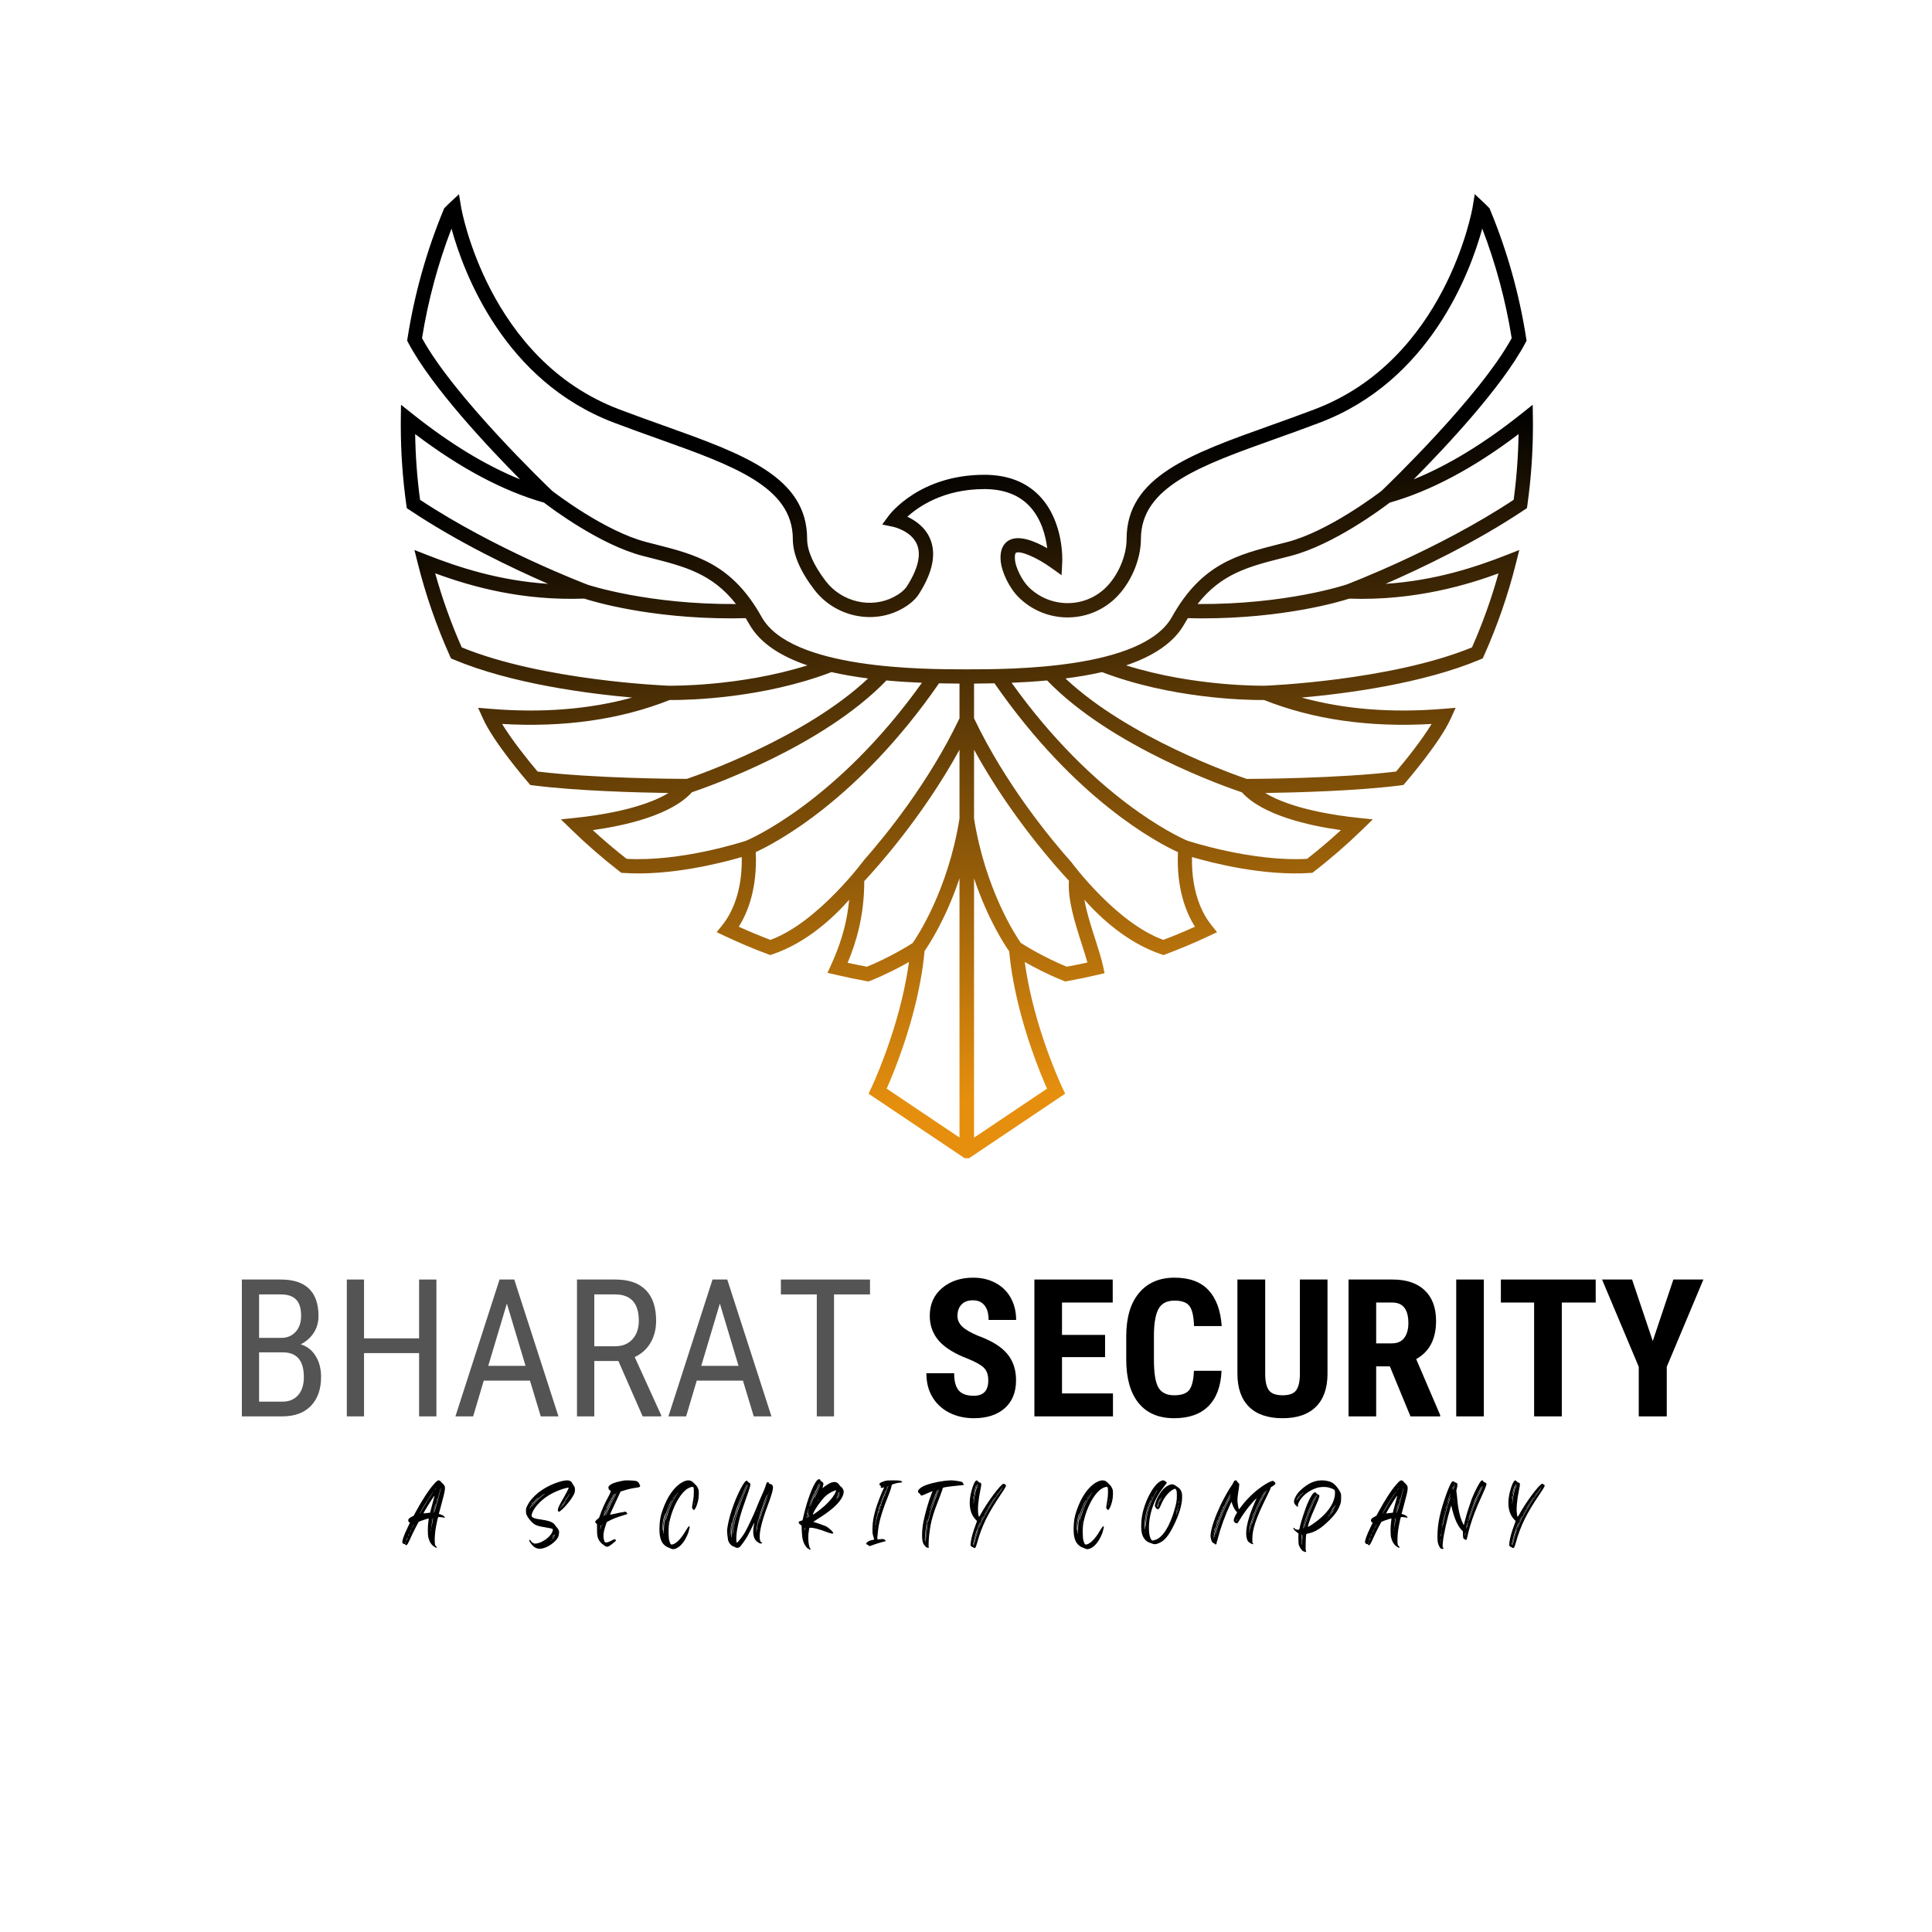 <svg xmlns="http://www.w3.org/2000/svg" xmlns:xlink="http://www.w3.org/1999/xlink" width="500" zoomAndPan="magnify" viewBox="0 0 375 375" height="500" preserveAspectRatio="xMidYMid meet" version="1.0"><defs><g/><clipPath id="88cb201d2d"><path d="M 77.793 37.5 L 297.543 37.5 L 297.543 225 L 77.793 225 Z M 77.793 37.5 " clip-rule="nonzero"/></clipPath><clipPath id="19dc186b75"><path d="M 297.535 81.395 L 297.496 78.566 L 295.281 80.328 C 288.059 86.082 281.059 90.34 274.395 93.039 C 280.562 86.816 291.555 75.129 296.094 66.527 L 296.309 66.121 L 296.234 65.668 C 294.902 57.102 292.543 48.695 289.219 40.684 L 289.113 40.434 L 288.93 40.246 C 288.441 39.734 288.148 39.461 288.148 39.461 L 286.25 37.691 L 285.828 40.246 C 285.777 40.543 280.641 69.848 255.098 79.473 C 252.207 80.574 249.367 81.59 246.621 82.57 C 231.004 88.145 218.672 92.551 218.672 104.621 C 218.672 107.941 216.949 111.875 214.484 114.195 C 210.348 118.082 203.879 118.016 199.754 114.043 C 198.336 112.676 197.172 110.176 197.016 108.789 C 196.906 107.832 197.062 107.371 197.191 107.297 C 197.996 106.824 201.234 108.195 203.984 110.172 L 206.051 111.652 L 206.18 109.117 C 206.199 108.797 206.527 101.262 201.805 96.301 C 199.188 93.551 195.57 92.156 191.059 92.156 C 178.562 92.156 172.766 99.742 172.523 100.066 L 171.234 101.809 L 173.359 102.25 C 173.395 102.258 176.859 103.012 177.98 105.66 C 178.832 107.684 178.184 110.41 176.051 113.766 C 175.57 114.52 174.711 115.227 173.504 115.863 C 169.082 118.184 163.395 116.867 160.277 112.797 C 157.914 109.711 156.664 106.883 156.664 104.621 C 156.664 92.551 144.332 88.145 128.715 82.57 C 125.969 81.59 123.125 80.574 120.234 79.473 C 94.695 69.848 89.559 40.543 89.508 40.246 L 89.086 37.699 L 87.191 39.461 C 87.191 39.461 86.895 39.734 86.469 40.184 L 86.234 40.395 L 86.113 40.684 C 82.793 48.695 80.434 57.102 79.098 65.668 L 79.027 66.121 L 79.242 66.527 C 83.777 75.129 94.773 86.816 100.941 93.039 C 94.273 90.34 87.273 86.082 80.055 80.328 L 77.836 78.566 L 77.797 81.395 C 77.793 81.793 77.793 82.199 77.793 82.605 C 77.793 87.742 78.156 92.922 78.871 98.008 L 78.953 98.625 L 79.469 98.969 C 88.914 105.297 99.637 110.383 106.395 113.324 C 96.77 112.684 88.957 110.09 82.949 107.738 L 80.441 106.754 L 81.094 109.363 C 82.629 115.48 84.719 121.512 87.312 127.297 L 87.535 127.793 L 88.039 128.008 C 99.188 132.703 114.055 134.633 122.691 135.398 C 114.406 137.68 105.176 138.414 95.152 137.578 L 92.797 137.383 L 93.773 139.531 C 95.812 144.031 101.891 151.156 102.586 151.965 L 102.934 152.371 L 103.465 152.438 C 111.918 153.523 123.777 153.832 129.758 153.922 C 124.59 157.07 115.844 158.312 111.816 158.73 L 108.867 159.039 L 110.992 161.102 C 113.934 163.961 117.055 166.672 120.266 169.152 L 120.602 169.414 L 121.023 169.441 C 130.094 170.051 140.023 167.504 143.973 166.352 C 144.121 173.527 141.727 177.672 140.207 179.562 L 139.105 180.934 L 140.695 181.684 C 143.395 182.957 146.195 184.145 149.031 185.203 L 149.496 185.379 L 149.965 185.219 C 156.617 182.977 161.852 178.016 164.82 174.645 C 164.309 180.059 162.734 184.172 161.316 187.285 L 160.617 188.824 L 162.262 189.207 C 164.227 189.672 166.219 190.086 168.188 190.434 L 168.578 190.504 L 168.949 190.359 C 171.984 189.141 174.629 187.75 176.43 186.723 C 176.285 187.809 176.105 188.906 175.898 190.004 C 173.809 201.281 169.148 211.105 169.102 211.203 L 168.586 212.285 L 186.887 224.57 L 187.25 224.809 L 188.098 224.809 L 206.75 212.281 L 206.234 211.203 C 206.188 211.105 201.523 201.281 199.434 190 C 199.227 188.906 199.051 187.809 198.906 186.723 C 200.703 187.75 203.352 189.141 206.387 190.359 L 206.754 190.504 L 207.148 190.434 C 209.113 190.086 211.109 189.672 213.074 189.207 L 214.395 188.898 L 214.113 187.574 C 213.801 186.102 213.223 184.301 212.613 182.391 C 211.832 179.965 210.93 177.16 210.484 174.645 C 213.469 178.016 218.723 182.977 225.371 185.219 L 225.84 185.379 L 226.305 185.203 C 229.137 184.141 231.945 182.957 234.641 181.684 L 236.23 180.934 L 235.129 179.562 C 233.609 177.672 231.215 173.527 231.363 166.352 C 235.312 167.504 245.238 170.051 254.312 169.441 L 254.734 169.414 L 255.07 169.152 C 258.281 166.672 261.398 163.965 264.344 161.102 L 266.469 159.039 L 263.52 158.73 C 259.488 158.312 250.746 157.07 245.578 153.922 C 251.559 153.832 263.414 153.523 271.867 152.438 L 272.41 152.359 L 272.758 151.957 C 273.441 151.156 279.523 144.031 281.562 139.531 L 282.539 137.383 L 280.184 137.578 C 270.156 138.414 260.93 137.68 252.645 135.398 C 261.281 134.633 276.148 132.703 287.293 128.008 L 287.797 127.793 L 288.023 127.297 C 290.613 121.52 292.703 115.488 294.238 109.363 L 294.895 106.754 L 292.387 107.738 C 286.379 110.09 278.566 112.684 268.941 113.324 C 275.695 110.383 286.418 105.297 295.863 98.969 L 296.379 98.625 L 296.465 98.012 C 297.18 92.934 297.543 87.75 297.543 82.605 C 297.543 82.199 297.543 81.793 297.535 81.395 Z M 81.914 65.637 C 83.078 58.375 84.996 51.238 87.633 44.371 C 89.977 52.91 97.801 73.98 119.246 82.066 C 122.164 83.176 125.02 84.195 127.781 85.18 C 142.367 90.391 153.887 94.504 153.887 104.621 C 153.887 107.539 155.293 110.859 158.07 114.48 C 162 119.613 169.188 121.262 174.801 118.316 C 176.441 117.453 177.652 116.422 178.395 115.25 C 181.055 111.07 181.77 107.473 180.527 104.559 C 179.566 102.305 177.641 101.004 176.117 100.297 C 178.309 98.305 183.184 94.93 191.059 94.93 C 194.773 94.93 197.707 96.027 199.781 98.199 C 202.148 100.68 202.98 104.094 203.266 106.41 C 200.973 105.094 197.785 103.738 195.789 104.902 C 194.93 105.402 193.965 106.539 194.254 109.102 C 194.473 111.027 195.871 114.148 197.824 116.035 C 203.016 121.043 211.168 121.121 216.387 116.215 C 219.414 113.367 221.449 108.707 221.449 104.621 C 221.449 94.504 232.969 90.391 247.555 85.18 C 250.316 84.195 253.172 83.176 256.082 82.066 C 277.531 73.98 285.355 52.914 287.703 44.371 C 290.34 51.238 292.258 58.375 293.418 65.637 C 287.211 77.012 269.113 94.367 268.168 95.27 C 267.57 95.734 257.898 103.133 249.832 105.215 L 248.258 105.617 C 240.191 107.664 233.227 109.434 227.473 119.746 C 221.797 129.91 196.125 129.918 187.648 129.918 C 179.176 129.918 153.5 129.91 147.828 119.746 C 142.074 109.434 135.105 107.664 127.039 105.617 L 125.465 105.215 C 117.375 103.129 107.684 95.672 107.16 95.266 C 106.16 94.309 88.113 76.996 81.914 65.637 Z M 81.535 97.012 C 80.965 92.793 80.648 88.516 80.582 84.258 C 89.273 90.852 97.68 95.32 105.602 97.566 C 107.129 98.738 116.5 105.766 124.77 107.902 L 126.355 108.305 C 132.875 109.961 138.238 111.34 142.855 117.242 C 125.762 117.352 114.285 113.566 114.078 113.496 C 113.41 113.242 96.051 106.621 81.535 97.012 Z M 89.625 125.66 C 87.562 121 85.836 116.176 84.473 111.281 C 91.832 113.984 101.473 116.613 113.402 116.191 C 115.129 116.75 125.957 120.027 142.027 120.027 C 142.91 120.027 143.828 120.004 144.742 119.984 C 144.961 120.348 145.184 120.707 145.402 121.098 C 147.5 124.859 151.605 127.414 156.719 129.148 C 143.434 133.316 130.004 133.098 129.781 133.098 C 129.297 133.078 105.406 132.117 89.625 125.66 Z M 104.348 149.754 C 102.383 147.441 99.344 143.609 97.457 140.52 C 109.516 141.223 120.438 139.656 129.98 135.871 C 130.102 135.875 130.254 135.875 130.449 135.875 C 133.84 135.875 148.082 135.543 161.395 130.453 C 163.668 130.973 166.055 131.375 168.496 131.688 C 156.234 143.223 135.504 150.441 133.301 151.184 C 131.219 151.18 115.164 151.078 104.348 149.754 Z M 121.629 166.699 C 119.379 164.945 117.18 163.082 115.059 161.129 C 121.48 160.23 130.285 158.211 134.301 153.777 C 137.402 152.734 159.672 144.934 172.055 132.074 C 174.352 132.289 176.668 132.434 178.949 132.527 C 162.387 155.711 145.441 162.93 144.789 163.199 C 144.27 163.367 132.207 167.293 121.629 166.699 Z M 149.535 182.43 C 147.457 181.641 145.398 180.785 143.391 179.875 C 145.102 177.191 147.016 172.496 146.691 165.391 C 150.637 163.578 166.625 155.203 182.266 132.633 C 183.617 132.664 184.945 132.68 186.238 132.688 L 186.238 139.426 C 180.293 151.906 171.777 162.324 167.715 166.934 C 167.715 166.934 158.738 179.094 149.535 182.43 Z M 168.281 187.637 C 167.035 187.406 165.777 187.156 164.523 186.879 C 166.156 182.996 167.75 177.84 167.75 171.023 C 169.734 168.914 178.988 158.77 186.238 145.52 L 186.238 158.883 C 184.016 172.773 178.074 181.715 177.137 183.055 C 176.258 183.617 172.691 185.828 168.281 187.637 Z M 178.629 190.516 C 179.004 188.527 179.277 186.535 179.457 184.586 C 180.328 183.348 183.582 178.402 186.238 170.492 L 186.238 220.793 L 172.105 211.305 C 173.402 208.391 176.859 200.062 178.629 190.516 Z M 203.227 211.305 L 189.062 220.82 L 189.062 170.492 C 191.754 178.52 195.074 183.504 195.883 184.645 C 196.062 186.578 196.332 188.547 196.707 190.512 C 198.477 200.062 201.934 208.391 203.227 211.305 Z M 211.066 186.824 C 209.73 187.121 208.387 187.391 207.051 187.637 C 202.516 185.773 198.875 183.492 198.133 183.016 C 197.121 181.562 191.266 172.66 189.062 158.883 L 189.062 145.52 C 196.246 158.648 205.387 168.723 207.484 170.957 C 207.207 174.59 208.656 179.164 209.965 183.238 C 210.375 184.516 210.77 185.746 211.066 186.824 Z M 231.945 179.875 C 229.938 180.785 227.879 181.641 225.801 182.43 C 216.59 179.094 207.961 167.363 207.961 167.363 C 204.078 163.004 195.211 152.332 189.062 139.426 L 189.062 132.688 C 190.355 132.68 191.684 132.664 193.031 132.633 C 208.723 155.273 224.758 163.629 228.641 165.406 C 228.32 172.504 230.234 177.191 231.945 179.875 Z M 260.277 161.129 C 258.156 163.078 255.953 164.945 253.707 166.699 C 242.965 167.297 230.629 163.223 230.504 163.184 L 230.387 163.145 C 228.707 162.422 212.383 154.98 196.352 132.527 C 198.629 132.434 200.945 132.289 203.246 132.074 C 215.699 145.008 238.164 152.828 241.055 153.793 C 245.074 158.215 253.859 160.23 260.277 161.129 Z M 277.879 140.52 C 275.996 143.598 272.969 147.422 270.984 149.754 C 260.09 151.086 243.891 151.18 242 151.188 C 239.797 150.441 219.066 143.227 206.801 131.688 C 209.242 131.375 211.629 130.973 213.902 130.453 C 227.219 135.547 241.457 135.875 244.852 135.875 C 245.062 135.875 245.227 135.875 245.352 135.871 C 254.895 139.656 265.816 141.227 277.879 140.52 Z M 290.855 111.293 C 289.496 116.188 287.77 121.008 285.711 125.66 C 269.848 132.148 245.781 133.086 245.539 133.098 L 245.523 133.098 L 245.523 133.094 C 245.375 133.102 231.902 133.328 218.578 129.148 C 223.691 127.414 227.797 124.859 229.898 121.098 C 230.113 120.707 230.336 120.348 230.559 119.984 C 231.473 120.004 232.387 120.027 233.27 120.027 C 249.32 120.027 260.141 116.758 261.891 116.195 C 274.727 116.656 285.223 113.375 290.855 111.293 Z M 293.801 97.012 C 279.125 106.727 261.539 113.391 261.234 113.504 L 261.23 113.492 C 261.109 113.535 249.66 117.352 232.445 117.242 C 237.062 111.34 242.426 109.961 248.941 108.305 L 250.527 107.902 C 258.797 105.766 268.203 98.738 269.734 97.566 C 277.656 95.32 286.059 90.852 294.754 84.258 C 294.688 88.52 294.367 92.801 293.801 97.012 Z M 293.801 97.012 " clip-rule="nonzero"/></clipPath><linearGradient x1="75.535" gradientTransform="matrix(1.388, 0, 0, 1.386, 77.793, 37.692)" y1="-6.838" x2="88.94" gradientUnits="userSpaceOnUse" y2="141.25" id="588df540c5"><stop stop-opacity="1" stop-color="rgb(0%, 0%, 0%)" offset="0"/><stop stop-opacity="1" stop-color="rgb(0%, 0%, 0%)" offset="0.096"/><stop stop-opacity="1" stop-color="rgb(0%, 0%, 0%)" offset="0.25"/><stop stop-opacity="1" stop-color="rgb(0%, 0%, 0%)" offset="0.281"/><stop stop-opacity="1" stop-color="rgb(0%, 0%, 0%)" offset="0.297"/><stop stop-opacity="1" stop-color="rgb(0.529%, 0.328%, 0.032%)" offset="0.301"/><stop stop-opacity="1" stop-color="rgb(1.059%, 0.658%, 0.064%)" offset="0.305"/><stop stop-opacity="1" stop-color="rgb(1.646%, 1.022%, 0.099%)" offset="0.309"/><stop stop-opacity="1" stop-color="rgb(2.234%, 1.389%, 0.136%)" offset="0.312"/><stop stop-opacity="1" stop-color="rgb(2.82%, 1.753%, 0.171%)" offset="0.316"/><stop stop-opacity="1" stop-color="rgb(3.407%, 2.119%, 0.208%)" offset="0.32"/><stop stop-opacity="1" stop-color="rgb(3.995%, 2.484%, 0.243%)" offset="0.324"/><stop stop-opacity="1" stop-color="rgb(4.582%, 2.85%, 0.279%)" offset="0.328"/><stop stop-opacity="1" stop-color="rgb(5.17%, 3.215%, 0.314%)" offset="0.332"/><stop stop-opacity="1" stop-color="rgb(5.757%, 3.58%, 0.351%)" offset="0.336"/><stop stop-opacity="1" stop-color="rgb(6.345%, 3.944%, 0.386%)" offset="0.34"/><stop stop-opacity="1" stop-color="rgb(6.932%, 4.311%, 0.423%)" offset="0.344"/><stop stop-opacity="1" stop-color="rgb(7.518%, 4.675%, 0.458%)" offset="0.348"/><stop stop-opacity="1" stop-color="rgb(8.105%, 5.042%, 0.493%)" offset="0.352"/><stop stop-opacity="1" stop-color="rgb(8.693%, 5.406%, 0.528%)" offset="0.355"/><stop stop-opacity="1" stop-color="rgb(9.28%, 5.772%, 0.565%)" offset="0.359"/><stop stop-opacity="1" stop-color="rgb(9.868%, 6.137%, 0.6%)" offset="0.363"/><stop stop-opacity="1" stop-color="rgb(10.455%, 6.502%, 0.636%)" offset="0.367"/><stop stop-opacity="1" stop-color="rgb(11.041%, 6.866%, 0.671%)" offset="0.371"/><stop stop-opacity="1" stop-color="rgb(11.629%, 7.233%, 0.708%)" offset="0.375"/><stop stop-opacity="1" stop-color="rgb(12.216%, 7.597%, 0.743%)" offset="0.379"/><stop stop-opacity="1" stop-color="rgb(12.804%, 7.964%, 0.78%)" offset="0.383"/><stop stop-opacity="1" stop-color="rgb(13.391%, 8.328%, 0.815%)" offset="0.387"/><stop stop-opacity="1" stop-color="rgb(13.979%, 8.693%, 0.851%)" offset="0.391"/><stop stop-opacity="1" stop-color="rgb(14.566%, 9.058%, 0.887%)" offset="0.395"/><stop stop-opacity="1" stop-color="rgb(15.154%, 9.424%, 0.923%)" offset="0.398"/><stop stop-opacity="1" stop-color="rgb(15.739%, 9.789%, 0.958%)" offset="0.402"/><stop stop-opacity="1" stop-color="rgb(16.327%, 10.155%, 0.995%)" offset="0.406"/><stop stop-opacity="1" stop-color="rgb(16.914%, 10.519%, 1.03%)" offset="0.41"/><stop stop-opacity="1" stop-color="rgb(17.502%, 10.886%, 1.067%)" offset="0.414"/><stop stop-opacity="1" stop-color="rgb(18.089%, 11.25%, 1.102%)" offset="0.418"/><stop stop-opacity="1" stop-color="rgb(18.677%, 11.615%, 1.138%)" offset="0.422"/><stop stop-opacity="1" stop-color="rgb(19.263%, 11.98%, 1.173%)" offset="0.426"/><stop stop-opacity="1" stop-color="rgb(19.85%, 12.346%, 1.21%)" offset="0.43"/><stop stop-opacity="1" stop-color="rgb(20.438%, 12.711%, 1.245%)" offset="0.434"/><stop stop-opacity="1" stop-color="rgb(21.025%, 13.077%, 1.282%)" offset="0.438"/><stop stop-opacity="1" stop-color="rgb(21.613%, 13.441%, 1.317%)" offset="0.441"/><stop stop-opacity="1" stop-color="rgb(22.2%, 13.808%, 1.353%)" offset="0.445"/><stop stop-opacity="1" stop-color="rgb(22.787%, 14.172%, 1.389%)" offset="0.449"/><stop stop-opacity="1" stop-color="rgb(23.375%, 14.537%, 1.425%)" offset="0.453"/><stop stop-opacity="1" stop-color="rgb(23.961%, 14.902%, 1.46%)" offset="0.457"/><stop stop-opacity="1" stop-color="rgb(24.548%, 15.268%, 1.497%)" offset="0.461"/><stop stop-opacity="1" stop-color="rgb(25.136%, 15.633%, 1.532%)" offset="0.465"/><stop stop-opacity="1" stop-color="rgb(25.723%, 15.999%, 1.567%)" offset="0.469"/><stop stop-opacity="1" stop-color="rgb(26.311%, 16.364%, 1.602%)" offset="0.473"/><stop stop-opacity="1" stop-color="rgb(26.898%, 16.728%, 1.639%)" offset="0.477"/><stop stop-opacity="1" stop-color="rgb(27.484%, 17.093%, 1.674%)" offset="0.48"/><stop stop-opacity="1" stop-color="rgb(28.072%, 17.459%, 1.711%)" offset="0.484"/><stop stop-opacity="1" stop-color="rgb(28.659%, 17.824%, 1.746%)" offset="0.488"/><stop stop-opacity="1" stop-color="rgb(29.247%, 18.19%, 1.782%)" offset="0.492"/><stop stop-opacity="1" stop-color="rgb(29.834%, 18.555%, 1.817%)" offset="0.496"/><stop stop-opacity="1" stop-color="rgb(30.421%, 18.921%, 1.854%)" offset="0.5"/><stop stop-opacity="1" stop-color="rgb(31.009%, 19.286%, 1.889%)" offset="0.504"/><stop stop-opacity="1" stop-color="rgb(31.596%, 19.65%, 1.926%)" offset="0.508"/><stop stop-opacity="1" stop-color="rgb(32.182%, 20.015%, 1.961%)" offset="0.512"/><stop stop-opacity="1" stop-color="rgb(32.77%, 20.381%, 1.997%)" offset="0.516"/><stop stop-opacity="1" stop-color="rgb(33.357%, 20.746%, 2.032%)" offset="0.52"/><stop stop-opacity="1" stop-color="rgb(33.945%, 21.112%, 2.069%)" offset="0.523"/><stop stop-opacity="1" stop-color="rgb(34.532%, 21.477%, 2.104%)" offset="0.527"/><stop stop-opacity="1" stop-color="rgb(35.12%, 21.843%, 2.141%)" offset="0.531"/><stop stop-opacity="1" stop-color="rgb(35.707%, 22.208%, 2.176%)" offset="0.535"/><stop stop-opacity="1" stop-color="rgb(36.295%, 22.572%, 2.213%)" offset="0.539"/><stop stop-opacity="1" stop-color="rgb(36.88%, 22.937%, 2.248%)" offset="0.543"/><stop stop-opacity="1" stop-color="rgb(37.468%, 23.303%, 2.284%)" offset="0.547"/><stop stop-opacity="1" stop-color="rgb(38.055%, 23.668%, 2.319%)" offset="0.551"/><stop stop-opacity="1" stop-color="rgb(38.643%, 24.034%, 2.356%)" offset="0.555"/><stop stop-opacity="1" stop-color="rgb(39.23%, 24.399%, 2.391%)" offset="0.559"/><stop stop-opacity="1" stop-color="rgb(39.818%, 24.763%, 2.428%)" offset="0.562"/><stop stop-opacity="1" stop-color="rgb(40.404%, 25.128%, 2.463%)" offset="0.566"/><stop stop-opacity="1" stop-color="rgb(40.991%, 25.494%, 2.499%)" offset="0.57"/><stop stop-opacity="1" stop-color="rgb(41.579%, 25.859%, 2.534%)" offset="0.574"/><stop stop-opacity="1" stop-color="rgb(42.166%, 26.225%, 2.571%)" offset="0.578"/><stop stop-opacity="1" stop-color="rgb(42.754%, 26.59%, 2.606%)" offset="0.582"/><stop stop-opacity="1" stop-color="rgb(43.341%, 26.956%, 2.641%)" offset="0.586"/><stop stop-opacity="1" stop-color="rgb(43.929%, 27.321%, 2.676%)" offset="0.59"/><stop stop-opacity="1" stop-color="rgb(44.516%, 27.686%, 2.713%)" offset="0.594"/><stop stop-opacity="1" stop-color="rgb(45.102%, 28.05%, 2.748%)" offset="0.598"/><stop stop-opacity="1" stop-color="rgb(45.689%, 28.416%, 2.785%)" offset="0.602"/><stop stop-opacity="1" stop-color="rgb(46.277%, 28.781%, 2.82%)" offset="0.605"/><stop stop-opacity="1" stop-color="rgb(46.864%, 29.147%, 2.856%)" offset="0.609"/><stop stop-opacity="1" stop-color="rgb(47.452%, 29.512%, 2.892%)" offset="0.613"/><stop stop-opacity="1" stop-color="rgb(48.039%, 29.878%, 2.928%)" offset="0.617"/><stop stop-opacity="1" stop-color="rgb(48.625%, 30.243%, 2.963%)" offset="0.621"/><stop stop-opacity="1" stop-color="rgb(49.213%, 30.608%, 3%)" offset="0.625"/><stop stop-opacity="1" stop-color="rgb(49.8%, 30.972%, 3.035%)" offset="0.629"/><stop stop-opacity="1" stop-color="rgb(50.388%, 31.339%, 3.072%)" offset="0.633"/><stop stop-opacity="1" stop-color="rgb(50.975%, 31.703%, 3.107%)" offset="0.637"/><stop stop-opacity="1" stop-color="rgb(51.562%, 32.069%, 3.143%)" offset="0.641"/><stop stop-opacity="1" stop-color="rgb(52.15%, 32.434%, 3.178%)" offset="0.645"/><stop stop-opacity="1" stop-color="rgb(52.737%, 32.799%, 3.215%)" offset="0.648"/><stop stop-opacity="1" stop-color="rgb(53.323%, 33.163%, 3.25%)" offset="0.652"/><stop stop-opacity="1" stop-color="rgb(53.911%, 33.53%, 3.287%)" offset="0.656"/><stop stop-opacity="1" stop-color="rgb(54.498%, 33.894%, 3.322%)" offset="0.66"/><stop stop-opacity="1" stop-color="rgb(55.086%, 34.261%, 3.358%)" offset="0.664"/><stop stop-opacity="1" stop-color="rgb(55.673%, 34.625%, 3.394%)" offset="0.668"/><stop stop-opacity="1" stop-color="rgb(56.261%, 34.991%, 3.43%)" offset="0.672"/><stop stop-opacity="1" stop-color="rgb(56.847%, 35.356%, 3.465%)" offset="0.676"/><stop stop-opacity="1" stop-color="rgb(57.434%, 35.721%, 3.502%)" offset="0.68"/><stop stop-opacity="1" stop-color="rgb(58.022%, 36.086%, 3.537%)" offset="0.684"/><stop stop-opacity="1" stop-color="rgb(58.609%, 36.452%, 3.574%)" offset="0.688"/><stop stop-opacity="1" stop-color="rgb(59.196%, 36.816%, 3.609%)" offset="0.691"/><stop stop-opacity="1" stop-color="rgb(59.784%, 37.183%, 3.645%)" offset="0.695"/><stop stop-opacity="1" stop-color="rgb(60.371%, 37.547%, 3.68%)" offset="0.699"/><stop stop-opacity="1" stop-color="rgb(60.959%, 37.914%, 3.716%)" offset="0.703"/><stop stop-opacity="1" stop-color="rgb(61.545%, 38.278%, 3.751%)" offset="0.707"/><stop stop-opacity="1" stop-color="rgb(62.132%, 38.643%, 3.787%)" offset="0.711"/><stop stop-opacity="1" stop-color="rgb(62.72%, 39.008%, 3.822%)" offset="0.715"/><stop stop-opacity="1" stop-color="rgb(63.307%, 39.374%, 3.859%)" offset="0.719"/><stop stop-opacity="1" stop-color="rgb(63.895%, 39.738%, 3.894%)" offset="0.723"/><stop stop-opacity="1" stop-color="rgb(64.482%, 40.105%, 3.931%)" offset="0.727"/><stop stop-opacity="1" stop-color="rgb(65.07%, 40.469%, 3.966%)" offset="0.73"/><stop stop-opacity="1" stop-color="rgb(65.657%, 40.834%, 4.002%)" offset="0.734"/><stop stop-opacity="1" stop-color="rgb(66.243%, 41.199%, 4.037%)" offset="0.738"/><stop stop-opacity="1" stop-color="rgb(66.83%, 41.565%, 4.074%)" offset="0.742"/><stop stop-opacity="1" stop-color="rgb(67.418%, 41.93%, 4.109%)" offset="0.746"/><stop stop-opacity="1" stop-color="rgb(68.005%, 42.296%, 4.146%)" offset="0.75"/><stop stop-opacity="1" stop-color="rgb(68.593%, 42.661%, 4.181%)" offset="0.754"/><stop stop-opacity="1" stop-color="rgb(69.18%, 43.027%, 4.218%)" offset="0.758"/><stop stop-opacity="1" stop-color="rgb(69.766%, 43.391%, 4.253%)" offset="0.762"/><stop stop-opacity="1" stop-color="rgb(70.354%, 43.756%, 4.289%)" offset="0.766"/><stop stop-opacity="1" stop-color="rgb(70.941%, 44.121%, 4.324%)" offset="0.77"/><stop stop-opacity="1" stop-color="rgb(71.529%, 44.487%, 4.361%)" offset="0.773"/><stop stop-opacity="1" stop-color="rgb(72.116%, 44.852%, 4.396%)" offset="0.777"/><stop stop-opacity="1" stop-color="rgb(72.704%, 45.218%, 4.433%)" offset="0.781"/><stop stop-opacity="1" stop-color="rgb(73.291%, 45.583%, 4.468%)" offset="0.785"/><stop stop-opacity="1" stop-color="rgb(73.878%, 45.949%, 4.504%)" offset="0.789"/><stop stop-opacity="1" stop-color="rgb(74.464%, 46.313%, 4.539%)" offset="0.793"/><stop stop-opacity="1" stop-color="rgb(75.052%, 46.678%, 4.576%)" offset="0.797"/><stop stop-opacity="1" stop-color="rgb(75.639%, 47.043%, 4.611%)" offset="0.801"/><stop stop-opacity="1" stop-color="rgb(76.227%, 47.409%, 4.648%)" offset="0.805"/><stop stop-opacity="1" stop-color="rgb(76.814%, 47.774%, 4.683%)" offset="0.809"/><stop stop-opacity="1" stop-color="rgb(77.402%, 48.14%, 4.72%)" offset="0.812"/><stop stop-opacity="1" stop-color="rgb(77.988%, 48.505%, 4.755%)" offset="0.816"/><stop stop-opacity="1" stop-color="rgb(78.575%, 48.869%, 4.79%)" offset="0.82"/><stop stop-opacity="1" stop-color="rgb(79.163%, 49.234%, 4.825%)" offset="0.824"/><stop stop-opacity="1" stop-color="rgb(79.75%, 49.6%, 4.861%)" offset="0.828"/><stop stop-opacity="1" stop-color="rgb(80.338%, 49.965%, 4.897%)" offset="0.832"/><stop stop-opacity="1" stop-color="rgb(80.925%, 50.331%, 4.933%)" offset="0.836"/><stop stop-opacity="1" stop-color="rgb(81.512%, 50.696%, 4.968%)" offset="0.84"/><stop stop-opacity="1" stop-color="rgb(82.1%, 51.062%, 5.005%)" offset="0.844"/><stop stop-opacity="1" stop-color="rgb(82.686%, 51.427%, 5.04%)" offset="0.848"/><stop stop-opacity="1" stop-color="rgb(83.273%, 51.791%, 5.077%)" offset="0.852"/><stop stop-opacity="1" stop-color="rgb(83.861%, 52.156%, 5.112%)" offset="0.855"/><stop stop-opacity="1" stop-color="rgb(84.448%, 52.522%, 5.148%)" offset="0.859"/><stop stop-opacity="1" stop-color="rgb(85.036%, 52.887%, 5.183%)" offset="0.863"/><stop stop-opacity="1" stop-color="rgb(85.623%, 53.253%, 5.22%)" offset="0.867"/><stop stop-opacity="1" stop-color="rgb(86.209%, 53.618%, 5.255%)" offset="0.871"/><stop stop-opacity="1" stop-color="rgb(86.797%, 53.984%, 5.292%)" offset="0.875"/><stop stop-opacity="1" stop-color="rgb(87.384%, 54.349%, 5.327%)" offset="0.879"/><stop stop-opacity="1" stop-color="rgb(87.971%, 54.713%, 5.363%)" offset="0.883"/><stop stop-opacity="1" stop-color="rgb(88.559%, 55.078%, 5.399%)" offset="0.887"/><stop stop-opacity="1" stop-color="rgb(89.146%, 55.444%, 5.435%)" offset="0.891"/><stop stop-opacity="1" stop-color="rgb(89.673%, 55.771%, 5.467%)" offset="0.895"/><stop stop-opacity="1" stop-color="rgb(90.199%, 56.099%, 5.499%)" offset="0.898"/><stop stop-opacity="1" stop-color="rgb(90.199%, 56.099%, 5.499%)" offset="0.904"/><stop stop-opacity="1" stop-color="rgb(90.199%, 56.099%, 5.499%)" offset="0.906"/><stop stop-opacity="1" stop-color="rgb(90.199%, 56.099%, 5.499%)" offset="0.938"/><stop stop-opacity="1" stop-color="rgb(90.199%, 56.099%, 5.499%)" offset="1"/></linearGradient></defs><rect x="-37.5" width="450" fill="#ffffff" y="-37.5" height="450" fill-opacity="1"/><rect x="-37.5" width="450" fill="#ffffff" y="-37.5" height="450" fill-opacity="1"/><rect x="-37.5" width="450" fill="#ffffff" y="-37.5" height="450" fill-opacity="1"/><g clip-path="url(#88cb201d2d)"><g clip-path="url(#19dc186b75)"><path fill="url(#588df540c5)" d="M 77.793 37.691 L 77.793 224.809 L 297.543 224.809 L 297.543 37.691 Z M 77.793 37.691 " fill-rule="nonzero"/></g></g><g fill="#545454" fill-opacity="1"><g transform="translate(44.086, 274.917)"><g><path d="M 2.859 0 L 2.859 -26.562 L 10.438 -26.562 C 12.852 -26.562 14.672 -25.969 15.891 -24.781 C 17.117 -23.602 17.734 -21.836 17.734 -19.484 C 17.734 -18.242 17.422 -17.148 16.797 -16.203 C 16.18 -15.254 15.344 -14.516 14.281 -13.984 C 15.5 -13.617 16.461 -12.867 17.172 -11.734 C 17.879 -10.609 18.234 -9.25 18.234 -7.656 C 18.234 -5.281 17.578 -3.41 16.266 -2.047 C 14.961 -0.68 13.102 0 10.688 0 Z M 6.203 -12.422 L 6.203 -2.859 L 10.766 -2.859 C 12.023 -2.859 13.023 -3.273 13.766 -4.109 C 14.516 -4.941 14.891 -6.113 14.891 -7.625 C 14.891 -10.82 13.535 -12.422 10.828 -12.422 Z M 6.203 -15.234 L 10.484 -15.234 C 11.641 -15.234 12.57 -15.617 13.281 -16.391 C 14 -17.172 14.359 -18.207 14.359 -19.5 C 14.359 -20.957 14.035 -22.016 13.391 -22.672 C 12.742 -23.336 11.758 -23.672 10.438 -23.672 L 6.203 -23.672 Z M 6.203 -15.234 "/></g></g></g><g fill="#545454" fill-opacity="1"><g transform="translate(64.456, 274.917)"><g><path d="M 20.25 0 L 16.891 0 L 16.891 -12.281 L 6.203 -12.281 L 6.203 0 L 2.859 0 L 2.859 -26.562 L 6.203 -26.562 L 6.203 -15.141 L 16.891 -15.141 L 16.891 -26.562 L 20.25 -26.562 Z M 20.25 0 "/></g></g></g><g fill="#545454" fill-opacity="1"><g transform="translate(87.616, 274.917)"><g><path d="M 15.25 -6.938 L 6.281 -6.938 L 4.219 0 L 0.781 0 L 9.344 -26.562 L 12.203 -26.562 L 20.781 0 L 17.344 0 Z M 7.156 -9.812 L 14.391 -9.812 L 10.766 -21.891 Z M 7.156 -9.812 "/></g></g></g><g fill="#545454" fill-opacity="1"><g transform="translate(109.134, 274.917)"><g><path d="M 10.891 -10.75 L 6.219 -10.75 L 6.219 0 L 2.859 0 L 2.859 -26.562 L 10.312 -26.562 C 12.906 -26.562 14.867 -25.883 16.203 -24.531 C 17.547 -23.176 18.219 -21.188 18.219 -18.562 C 18.219 -16.926 17.852 -15.492 17.125 -14.266 C 16.406 -13.047 15.383 -12.129 14.062 -11.516 L 19.203 -0.219 L 19.203 0 L 15.609 0 Z M 6.219 -13.609 L 10.266 -13.609 C 11.672 -13.609 12.785 -14.055 13.609 -14.953 C 14.441 -15.859 14.859 -17.062 14.859 -18.562 C 14.859 -21.969 13.316 -23.672 10.234 -23.672 L 6.219 -23.672 Z M 6.219 -13.609 "/></g></g></g><g fill="#545454" fill-opacity="1"><g transform="translate(128.957, 274.917)"><g><path d="M 15.25 -6.938 L 6.281 -6.938 L 4.219 0 L 0.781 0 L 9.344 -26.562 L 12.203 -26.562 L 20.781 0 L 17.344 0 Z M 7.156 -9.812 L 14.391 -9.812 L 10.766 -21.891 Z M 7.156 -9.812 "/></g></g></g><g fill="#545454" fill-opacity="1"><g transform="translate(150.476, 274.917)"><g><path d="M 18.391 -23.672 L 11.406 -23.672 L 11.406 0 L 8.062 0 L 8.062 -23.672 L 1.094 -23.672 L 1.094 -26.562 L 18.391 -26.562 Z M 18.391 -23.672 "/></g></g></g><g fill="#545454" fill-opacity="1"><g transform="translate(169.915, 274.917)"><g/></g></g><g fill="#000000" fill-opacity="1"><g transform="translate(178.465, 274.917)"><g><path d="M 13.359 -6.969 C 13.359 -8.051 13.078 -8.867 12.516 -9.422 C 11.961 -9.973 10.957 -10.547 9.5 -11.141 C 6.844 -12.148 4.926 -13.332 3.75 -14.688 C 2.582 -16.051 2 -17.656 2 -19.5 C 2 -21.738 2.789 -23.535 4.375 -24.891 C 5.969 -26.242 7.988 -26.922 10.438 -26.922 C 12.062 -26.922 13.508 -26.578 14.781 -25.891 C 16.062 -25.203 17.047 -24.234 17.734 -22.984 C 18.422 -21.734 18.766 -20.312 18.766 -18.719 L 13.422 -18.719 C 13.422 -19.957 13.156 -20.898 12.625 -21.547 C 12.102 -22.203 11.344 -22.531 10.344 -22.531 C 9.406 -22.531 8.676 -22.254 8.156 -21.703 C 7.633 -21.148 7.375 -20.406 7.375 -19.469 C 7.375 -18.738 7.664 -18.078 8.25 -17.484 C 8.832 -16.891 9.863 -16.281 11.344 -15.656 C 13.938 -14.719 15.816 -13.566 16.984 -12.203 C 18.16 -10.836 18.75 -9.102 18.75 -7 C 18.75 -4.688 18.016 -2.879 16.547 -1.578 C 15.078 -0.285 13.078 0.359 10.547 0.359 C 8.828 0.359 7.258 0.008 5.844 -0.688 C 4.438 -1.395 3.332 -2.406 2.531 -3.719 C 1.738 -5.031 1.344 -6.582 1.344 -8.375 L 6.734 -8.375 C 6.734 -6.844 7.031 -5.727 7.625 -5.031 C 8.219 -4.344 9.191 -4 10.547 -4 C 12.422 -4 13.359 -4.988 13.359 -6.969 Z M 13.359 -6.969 "/></g></g></g><g fill="#000000" fill-opacity="1"><g transform="translate(198.634, 274.917)"><g><path d="M 15.859 -11.5 L 7.5 -11.5 L 7.5 -4.453 L 17.391 -4.453 L 17.391 0 L 2.141 0 L 2.141 -26.562 L 17.344 -26.562 L 17.344 -22.094 L 7.5 -22.094 L 7.5 -15.812 L 15.859 -15.812 Z M 15.859 -11.5 "/></g></g></g><g fill="#000000" fill-opacity="1"><g transform="translate(216.961, 274.917)"><g><path d="M 20.141 -8.844 C 20.004 -5.82 19.148 -3.531 17.578 -1.969 C 16.016 -0.414 13.801 0.359 10.938 0.359 C 7.938 0.359 5.633 -0.625 4.031 -2.594 C 2.438 -4.57 1.641 -7.391 1.641 -11.047 L 1.641 -15.531 C 1.641 -19.176 2.469 -21.984 4.125 -23.953 C 5.781 -25.93 8.078 -26.922 11.016 -26.922 C 13.91 -26.922 16.109 -26.113 17.609 -24.5 C 19.109 -22.883 19.961 -20.562 20.172 -17.531 L 14.797 -17.531 C 14.742 -19.406 14.453 -20.695 13.922 -21.406 C 13.398 -22.113 12.43 -22.469 11.016 -22.469 C 9.578 -22.469 8.562 -21.969 7.969 -20.969 C 7.375 -19.969 7.055 -18.316 7.016 -16.016 L 7.016 -11 C 7.016 -8.363 7.312 -6.551 7.906 -5.562 C 8.5 -4.582 9.508 -4.094 10.938 -4.094 C 12.352 -4.094 13.328 -4.43 13.859 -5.109 C 14.398 -5.797 14.707 -7.039 14.781 -8.844 Z M 20.141 -8.844 "/></g></g></g><g fill="#000000" fill-opacity="1"><g transform="translate(238.261, 274.917)"><g><path d="M 19.406 -26.562 L 19.406 -8.172 C 19.383 -5.41 18.625 -3.297 17.125 -1.828 C 15.633 -0.367 13.488 0.359 10.688 0.359 C 7.844 0.359 5.672 -0.379 4.172 -1.859 C 2.672 -3.348 1.922 -5.492 1.922 -8.297 L 1.922 -26.562 L 7.312 -26.562 L 7.312 -8.281 C 7.312 -6.77 7.555 -5.691 8.047 -5.047 C 8.535 -4.41 9.414 -4.094 10.688 -4.094 C 11.969 -4.094 12.844 -4.41 13.312 -5.047 C 13.789 -5.68 14.035 -6.727 14.047 -8.188 L 14.047 -26.562 Z M 19.406 -26.562 "/></g></g></g><g fill="#000000" fill-opacity="1"><g transform="translate(259.598, 274.917)"><g><path d="M 10.172 -9.703 L 7.516 -9.703 L 7.516 0 L 2.156 0 L 2.156 -26.562 L 10.703 -26.562 C 13.391 -26.562 15.469 -25.863 16.938 -24.469 C 18.406 -23.07 19.141 -21.094 19.141 -18.531 C 19.141 -15.008 17.852 -12.539 15.281 -11.125 L 19.938 -0.25 L 19.938 0 L 14.172 0 Z M 7.516 -14.172 L 10.562 -14.172 C 11.633 -14.172 12.438 -14.523 12.969 -15.234 C 13.5 -15.953 13.766 -16.906 13.766 -18.094 C 13.766 -20.758 12.727 -22.094 10.656 -22.094 L 7.516 -22.094 Z M 7.516 -14.172 "/></g></g></g><g fill="#000000" fill-opacity="1"><g transform="translate(280.277, 274.917)"><g><path d="M 7.734 0 L 2.375 0 L 2.375 -26.562 L 7.734 -26.562 Z M 7.734 0 "/></g></g></g><g fill="#000000" fill-opacity="1"><g transform="translate(290.38, 274.917)"><g><path d="M 19.344 -22.094 L 12.766 -22.094 L 12.766 0 L 7.391 0 L 7.391 -22.094 L 0.938 -22.094 L 0.938 -26.562 L 19.344 -26.562 Z M 19.344 -22.094 "/></g></g></g><g fill="#000000" fill-opacity="1"><g transform="translate(310.659, 274.917)"><g><path d="M 10.141 -14.625 L 14.141 -26.562 L 19.969 -26.562 L 12.859 -9.625 L 12.859 0 L 7.422 0 L 7.422 -9.625 L 0.297 -26.562 L 6.125 -26.562 Z M 10.141 -14.625 "/></g></g></g><g fill="#000000" fill-opacity="1"><g transform="translate(78.089, 299.68)"><g><path d="M 0.43 0.031 C 0.504 0.031 0.566 0.062 0.598 0.137 C 0.609 0.199 0.672 0.246 0.766 0.246 C 0.934 0.246 1.16 -0.137 1.633 -1.238 C 1.816 -1.648 2.246 -2.52 2.566 -3.148 L 3.176 -4.293 L 3.742 -4.523 C 4.355 -4.75 5.086 -4.965 5.117 -4.934 C 5.133 -4.918 5.102 -4.645 5.059 -4.324 C 4.918 -3.453 4.918 -1.758 5.059 -1.238 C 5.285 -0.367 5.652 0.199 6.219 0.551 C 6.387 0.656 6.555 0.75 6.602 0.75 C 6.754 0.75 6.723 0.609 6.539 0.43 C 6.34 0.23 6.34 0.215 6.293 -0.473 C 6.266 -1.207 6.355 -2.383 6.539 -3.359 C 6.676 -4.156 6.906 -5.148 6.965 -5.211 C 7.012 -5.27 7.945 -5.164 8.156 -5.086 C 8.312 -5.027 8.25 -5.211 8.082 -5.395 C 7.977 -5.5 7.73 -5.621 7.5 -5.699 L 7.09 -5.836 L 7.578 -7.652 C 8.418 -10.754 8.449 -11.105 7.961 -11.594 C 7.809 -11.734 7.578 -11.961 7.457 -12.113 C 7.227 -12.344 7.18 -12.359 6.98 -12.328 C 6.797 -12.297 6.66 -12.191 6.172 -11.656 C 5.211 -10.602 3.957 -8.707 2.613 -6.234 L 2.199 -5.469 L 1.758 -5.238 C 1.297 -4.996 1.145 -4.828 1.145 -4.566 C 1.145 -4.383 1.344 -4.109 1.438 -4.172 C 1.543 -4.23 1.48 -4.125 1.023 -3.164 C 0.336 -1.758 -0.062 -0.641 0 -0.289 C 0.047 -0.105 0.246 0.047 0.43 0.031 Z M 5.605 -2.598 C 5.59 -2.551 5.578 -2.613 5.578 -2.75 C 5.578 -2.887 5.59 -2.934 5.605 -2.855 C 5.621 -2.781 5.621 -2.66 5.605 -2.598 Z M 5.883 -4.43 C 5.805 -4.047 5.715 -3.559 5.684 -3.359 L 5.621 -2.996 L 5.652 -3.348 C 5.684 -3.805 5.914 -5.117 5.973 -5.117 C 5.988 -5.117 5.957 -4.812 5.883 -4.43 Z M 5.715 -4.707 C 5.699 -4.691 5.684 -4.723 5.684 -4.781 C 5.684 -4.859 5.699 -4.875 5.73 -4.828 C 5.746 -4.781 5.73 -4.723 5.715 -4.707 Z M 5.973 -6.02 L 6.004 -6.141 C 6.082 -6.523 6.461 -7.961 6.477 -7.93 C 6.492 -7.93 6.418 -7.547 6.293 -7.09 C 6.172 -6.629 6.066 -6.203 6.035 -6.141 Z M 7.121 -9.594 C 7.258 -10.145 7.41 -10.648 7.426 -10.711 L 7.484 -10.832 L 7.469 -10.711 C 7.457 -10.648 7.164 -9.562 6.844 -8.328 C 6.508 -7.074 6.219 -6.051 6.188 -6.051 C 6.156 -6.051 6.156 -6.098 6.172 -6.156 C 6.234 -6.371 6.844 -8.617 7.121 -9.594 Z M 6.723 -8.707 C 6.723 -8.648 6.691 -8.555 6.676 -8.496 C 6.645 -8.418 6.613 -8.402 6.613 -8.465 C 6.613 -8.508 6.645 -8.602 6.676 -8.676 C 6.707 -8.754 6.723 -8.77 6.723 -8.707 Z M 6.445 -10.711 L 6.645 -10.895 L 6.477 -10.695 C 6.371 -10.586 6.293 -10.496 6.277 -10.496 C 6.234 -10.496 6.277 -10.543 6.445 -10.711 Z M 5.883 -7.93 C 5.699 -7.258 5.516 -6.555 5.469 -6.387 L 5.395 -6.066 L 4.965 -6.02 C 4.734 -6.004 4.445 -5.973 4.324 -5.941 C 4.203 -5.926 4.109 -5.926 4.109 -5.957 C 4.109 -6.082 5.82 -8.859 6.125 -9.227 C 6.309 -9.457 6.324 -9.531 5.883 -7.93 Z M 3.5 -6.172 C 4.156 -7.363 5.637 -9.703 6.066 -10.219 C 6.172 -10.359 6.082 -10.191 5.836 -9.855 C 5.285 -9.059 4.613 -7.988 3.957 -6.844 C 3.438 -5.926 3.117 -5.469 3.5 -6.172 Z M 2.215 -3.727 C 2.277 -3.805 2.215 -3.668 2.094 -3.422 C 1.973 -3.191 1.848 -2.965 1.816 -2.934 C 1.742 -2.828 2.109 -3.59 2.215 -3.727 Z M 1.574 -2.52 C 1.664 -2.703 1.742 -2.84 1.758 -2.84 C 1.773 -2.84 1.711 -2.703 1.633 -2.52 C 1.559 -2.352 1.465 -2.215 1.453 -2.215 C 1.438 -2.215 1.496 -2.352 1.574 -2.52 Z M 1.223 -1.789 C 1.297 -1.941 1.375 -2.031 1.375 -2 C 1.375 -1.973 1.297 -1.816 1.223 -1.664 C 1.145 -1.512 1.086 -1.422 1.086 -1.453 C 1.086 -1.48 1.145 -1.633 1.223 -1.789 Z M 1.07 -1.328 C 1.07 -1.285 0.992 -1.102 0.918 -0.887 C 0.824 -0.688 0.75 -0.551 0.75 -0.582 C 0.734 -0.672 1.07 -1.406 1.07 -1.328 Z M 0.609 -0.305 C 0.656 -0.383 0.672 -0.383 0.672 -0.289 C 0.672 -0.23 0.641 -0.168 0.609 -0.152 C 0.535 -0.105 0.535 -0.184 0.609 -0.305 Z M 0.609 -0.305 "/></g></g></g><g fill="#000000" fill-opacity="1"><g transform="translate(92.112, 299.68)"><g/></g></g><g fill="#000000" fill-opacity="1"><g transform="translate(102.013, 299.68)"><g><path d="M 6.492 -2.062 C 6.523 -2.43 6.508 -2.52 6.371 -2.781 C 6.293 -2.934 6.141 -3.148 6.051 -3.238 C 5.941 -3.332 5.805 -3.516 5.73 -3.652 C 5.438 -4.125 4.75 -4.445 3.652 -4.629 C 2.246 -4.844 2 -4.891 1.695 -5.012 C 1.254 -5.164 1.129 -5.301 1.176 -5.637 C 1.223 -5.988 1.543 -6.629 1.91 -7.121 C 2.918 -8.449 4.309 -9.504 6.109 -10.266 C 7.074 -10.68 8.371 -11.031 8.371 -10.895 C 8.371 -10.785 7.82 -9.703 7.441 -9.059 C 6.891 -8.145 6.34 -7.105 6.293 -6.828 C 6.234 -6.586 6.324 -6.234 6.434 -6.234 C 6.57 -6.234 7.059 -6.629 7.5 -7.09 C 8.402 -8.02 9.258 -9.227 9.488 -9.871 C 9.672 -10.434 9.609 -11.047 9.32 -11.367 C 9.258 -11.426 9.152 -11.609 9.074 -11.777 C 8.785 -12.375 8.172 -12.48 6.965 -12.176 C 5.363 -11.766 3.605 -10.879 2.398 -9.898 C 1.453 -9.105 0.777 -8.328 0.352 -7.457 C 0.09 -6.938 0.078 -6.891 0.078 -6.402 C 0.078 -5.973 0.09 -5.867 0.258 -5.531 C 0.352 -5.316 0.551 -5.012 0.688 -4.844 C 1.648 -3.684 1.926 -3.527 3.941 -3.207 C 4.523 -3.102 5.07 -2.996 5.164 -2.949 C 5.348 -2.871 5.348 -2.766 5.164 -2.293 C 4.828 -1.391 3.301 -0.273 2.141 -0.09 C 1.773 -0.047 1.727 -0.047 1.465 -0.184 C 1.312 -0.258 1.145 -0.383 1.117 -0.473 C 1.07 -0.551 0.992 -0.672 0.918 -0.734 C 0.824 -0.824 0.793 -0.824 0.75 -0.766 C 0.672 -0.641 0.766 -0.43 1.039 -0.09 C 1.391 0.383 1.621 0.598 2 0.766 C 2.262 0.887 2.43 0.934 2.703 0.934 C 3.637 0.934 4.828 0.352 5.73 -0.551 C 6.25 -1.07 6.461 -1.48 6.492 -2.062 Z M 7.852 -8.875 C 7.898 -8.906 7.867 -8.844 7.82 -8.77 C 7.762 -8.676 7.715 -8.617 7.699 -8.617 C 7.652 -8.617 7.793 -8.844 7.852 -8.875 Z M 6.922 -7.027 C 6.844 -6.938 6.797 -6.906 6.797 -6.953 C 6.797 -6.965 6.844 -7.012 6.906 -7.059 C 6.996 -7.121 6.996 -7.121 6.922 -7.027 Z M 7.457 -7.699 C 7.258 -7.441 7.059 -7.211 7.027 -7.18 C 6.965 -7.148 7.699 -8.129 7.836 -8.266 C 7.961 -8.387 7.914 -8.328 7.457 -7.699 Z M 8.539 -9.672 C 8.371 -9.32 7.809 -8.449 7.211 -7.625 C 6.953 -7.258 6.707 -6.938 6.676 -6.906 C 6.57 -6.797 6.691 -6.98 7.195 -7.715 C 7.469 -8.082 7.883 -8.691 8.113 -9.059 C 8.664 -9.93 8.676 -9.961 8.539 -9.672 Z M 3.637 -9.703 C 3.711 -9.746 3.773 -9.777 3.773 -9.762 C 3.773 -9.746 3.574 -9.578 3.316 -9.395 C 3.07 -9.211 2.645 -8.832 2.367 -8.555 C 2.094 -8.281 1.727 -7.852 1.543 -7.609 C 1.129 -7.074 1.039 -7.012 1.391 -7.5 C 1.879 -8.219 2.719 -9.074 3.316 -9.473 C 3.422 -9.547 3.574 -9.641 3.637 -9.703 Z M 3.176 -9.609 C 3.27 -9.688 3.27 -9.688 3.191 -9.594 C 3.117 -9.488 3.07 -9.457 3.07 -9.52 C 3.07 -9.52 3.117 -9.562 3.176 -9.609 Z M 1.422 -8.156 C 1.48 -8.203 1.438 -8.129 1.328 -7.988 C 1.223 -7.852 1.129 -7.746 1.117 -7.746 C 1.07 -7.746 1.312 -8.066 1.422 -8.156 Z M 0.75 -6.844 C 0.75 -6.953 1.254 -7.746 1.621 -8.172 C 1.805 -8.402 2.141 -8.738 2.352 -8.938 C 2.719 -9.242 2.703 -9.227 2.168 -8.664 C 1.848 -8.328 1.48 -7.914 1.359 -7.73 C 1.238 -7.562 1.055 -7.273 0.945 -7.105 C 0.84 -6.922 0.75 -6.812 0.75 -6.844 Z M 5.348 -1.633 C 5.422 -1.758 5.5 -1.848 5.5 -1.832 C 5.516 -1.832 5.469 -1.727 5.41 -1.605 C 5.227 -1.312 5.195 -1.344 5.348 -1.633 Z M 5.254 -1.238 C 5.395 -1.422 5.562 -1.648 5.605 -1.742 C 5.652 -1.832 5.715 -1.926 5.73 -1.926 C 5.758 -1.926 5.684 -1.727 5.547 -1.512 C 5.469 -1.406 5.316 -1.223 5.195 -1.102 C 4.996 -0.918 4.996 -0.918 5.254 -1.238 Z M 5.012 -0.688 C 4.934 -0.582 4.875 -0.551 4.875 -0.598 C 4.875 -0.609 4.918 -0.656 4.98 -0.703 C 5.07 -0.777 5.07 -0.777 5.012 -0.688 Z M 5.652 -1.312 C 5.621 -1.238 5.469 -1.086 5.332 -0.961 C 5.059 -0.703 5.133 -0.809 5.484 -1.176 C 5.605 -1.312 5.684 -1.375 5.652 -1.312 Z M 5.652 -1.312 "/></g></g></g><g fill="#000000" fill-opacity="1"><g transform="translate(115.639, 299.68)"><g><path d="M 0.152 -3.941 C 0.258 -3.91 0.258 -3.863 0.246 -2.996 C 0.23 -2 0.289 -1.465 0.473 -1.023 C 0.656 -0.609 0.918 -0.273 1.223 -0.031 C 1.375 0.09 1.559 0.23 1.633 0.289 C 1.695 0.352 1.848 0.441 1.973 0.488 C 2.184 0.566 2.215 0.566 2.488 0.473 C 2.66 0.43 3.727 -0.414 3.863 -0.598 C 3.957 -0.719 3.957 -0.719 3.836 -0.824 C 3.652 -0.961 3.637 -0.961 3.086 -0.672 C 2.52 -0.367 2.141 -0.246 1.879 -0.305 C 1.711 -0.336 1.695 -0.383 1.59 -0.809 C 1.391 -1.543 1.48 -2.277 1.91 -3.59 L 2.125 -4.23 L 2.629 -4.508 C 3.238 -4.844 4.035 -5.148 5.254 -5.531 C 5.73 -5.668 6.125 -5.805 6.141 -5.82 C 6.156 -5.836 6.098 -5.957 6.004 -6.066 L 5.82 -6.277 L 5.316 -6.188 C 5.043 -6.156 4.355 -6.02 3.805 -5.883 C 3.254 -5.758 2.797 -5.668 2.781 -5.684 C 2.75 -5.73 3.285 -6.938 3.852 -8.098 C 4.141 -8.691 4.461 -9.395 4.582 -9.672 L 4.797 -10.16 L 5.316 -10.328 C 6.02 -10.57 7.074 -10.816 7.762 -10.906 C 8.449 -11 8.508 -11.016 8.586 -11.184 C 8.633 -11.289 8.617 -11.352 8.523 -11.504 C 8.465 -11.609 8.402 -11.719 8.402 -11.75 C 8.402 -11.871 8.082 -12.16 7.836 -12.223 C 7.699 -12.27 7.164 -12.312 6.629 -12.328 C 5.773 -12.359 5.59 -12.344 4.859 -12.191 C 3.668 -11.961 2.902 -11.641 2.582 -11.246 C 2.43 -11.047 2.414 -11.047 2.488 -10.754 C 2.551 -10.512 2.598 -10.449 2.703 -10.449 C 2.781 -10.449 2.828 -10.418 2.797 -10.391 C 2.781 -10.344 2.797 -10.312 2.84 -10.312 C 2.996 -10.312 2.855 -9.93 2.477 -9.227 C 1.805 -8.035 1.16 -6.586 0.793 -5.5 C 0.672 -5.117 0.609 -5.012 0.43 -4.891 C 0.137 -4.707 -0.105 -4.414 -0.105 -4.293 C -0.09 -4.141 0.016 -3.973 0.152 -3.941 Z M 3.668 -8.219 C 3.637 -8.145 3.605 -8.082 3.59 -8.082 C 3.574 -8.082 3.59 -8.145 3.621 -8.219 C 3.652 -8.297 3.695 -8.34 3.711 -8.34 C 3.727 -8.34 3.711 -8.297 3.668 -8.219 Z M 3.988 -9.84 C 4.004 -9.824 3.91 -9.625 3.789 -9.41 C 3.453 -8.832 2.629 -7.121 2.262 -6.266 C 2.094 -5.867 1.941 -5.531 1.91 -5.531 C 1.863 -5.531 1.973 -5.773 2.352 -6.676 C 2.871 -7.867 3.926 -9.898 3.988 -9.84 Z M 3.695 -9.793 C 3.727 -9.793 3.695 -9.715 3.637 -9.609 C 3.055 -8.586 1.91 -6.172 1.758 -5.668 C 1.727 -5.562 1.664 -5.453 1.633 -5.453 C 1.559 -5.453 1.574 -5.469 1.941 -6.324 C 2.551 -7.777 3.574 -9.793 3.695 -9.793 Z M 3.27 -9.41 C 3.359 -9.488 3.359 -9.488 3.285 -9.379 C 3.207 -9.273 3.164 -9.242 3.164 -9.289 C 3.164 -9.305 3.207 -9.363 3.27 -9.41 Z M 3.055 -9.043 C 3.102 -9.059 3.086 -9.016 3.023 -8.922 C 2.98 -8.816 2.918 -8.738 2.902 -8.738 C 2.855 -8.738 2.996 -9 3.055 -9.043 Z M 2.84 -8.648 C 2.871 -8.676 2.84 -8.57 2.766 -8.418 C 2.672 -8.25 2.488 -7.836 2.32 -7.5 C 2.016 -6.844 1.984 -6.785 1.984 -6.859 C 1.984 -6.938 2.781 -8.57 2.84 -8.648 Z M 1.527 -5.805 C 1.605 -6.051 1.926 -6.77 1.957 -6.77 C 1.973 -6.77 1.879 -6.539 1.773 -6.266 C 1.574 -5.758 1.422 -5.469 1.527 -5.805 Z M 1.391 -5.484 C 1.422 -5.547 1.453 -5.578 1.465 -5.562 C 1.48 -5.547 1.465 -5.484 1.422 -5.438 C 1.375 -5.379 1.359 -5.395 1.391 -5.484 Z M 1.254 -3.758 C 1.285 -3.805 1.297 -3.82 1.297 -3.789 C 1.297 -3.668 1.207 -3.453 1.191 -3.559 C 1.191 -3.605 1.223 -3.695 1.254 -3.758 Z M 1.023 -3.684 C 1.055 -3.684 1.039 -3.543 0.992 -3.375 C 0.961 -3.207 0.918 -3.008 0.902 -2.934 C 0.871 -2.828 0.871 -2.828 0.855 -2.918 C 0.855 -3.102 0.977 -3.684 1.023 -3.684 Z M 0.809 -3.527 C 0.809 -3.605 0.824 -3.621 0.84 -3.574 C 0.855 -3.527 0.855 -3.469 0.84 -3.438 C 0.809 -3.422 0.809 -3.453 0.809 -3.527 Z M 0.809 -3.527 "/></g></g></g><g fill="#000000" fill-opacity="1"><g transform="translate(127.967, 299.68)"><g><path d="M 0.367 -0.688 C 0.625 -0.047 1.16 0.473 1.789 0.703 C 1.957 0.766 2.184 0.855 2.293 0.918 C 3.023 1.285 4.203 0.52 4.98 -0.809 C 5.363 -1.465 5.699 -2.262 5.773 -2.719 C 5.82 -2.949 5.867 -3.176 5.898 -3.254 C 5.914 -3.348 5.898 -3.391 5.82 -3.422 C 5.73 -3.453 5.652 -3.359 5.41 -3.008 C 5.254 -2.766 5.059 -2.445 4.965 -2.293 C 4.723 -1.848 4.109 -1.023 3.727 -0.656 C 3.359 -0.273 2.84 0.062 2.52 0.105 C 2.246 0.168 2.152 0.047 1.973 -0.551 C 1.848 -0.945 1.832 -1.145 1.805 -2.062 C 1.789 -3.27 1.832 -3.805 2.094 -4.844 C 2.688 -7.18 3.852 -9.379 5.059 -10.418 C 5.637 -10.922 6.445 -11.215 6.629 -11 C 6.676 -10.938 6.707 -10.664 6.707 -10.039 C 6.691 -9.289 6.676 -9.016 6.523 -8.188 C 6.418 -7.652 6.355 -7.133 6.355 -7.043 C 6.371 -6.938 6.445 -6.812 6.555 -6.723 L 6.723 -6.555 L 6.906 -6.77 C 7.027 -6.906 7.148 -7.18 7.273 -7.5 C 7.578 -8.418 7.652 -8.906 7.668 -9.688 C 7.668 -10.375 7.668 -10.418 7.5 -10.816 C 7.379 -11.09 7.242 -11.305 7.09 -11.441 C 6.965 -11.551 6.785 -11.734 6.691 -11.84 C 6.141 -12.465 5.395 -12.512 4.414 -11.945 C 2.902 -11.105 1.543 -9.168 0.641 -6.57 C 0.184 -5.285 0.047 -4.371 0.031 -2.902 C 0.031 -1.863 0.121 -1.312 0.367 -0.688 Z M 6.996 -8.602 C 7.012 -8.676 7.012 -8.691 7.043 -8.633 C 7.059 -8.602 7.043 -8.539 7.027 -8.523 C 7.012 -8.496 6.996 -8.539 6.996 -8.602 Z M 6.98 -8.387 C 6.996 -8.355 6.996 -8.281 6.98 -8.234 C 6.965 -8.188 6.953 -8.234 6.953 -8.312 C 6.953 -8.402 6.965 -8.434 6.98 -8.387 Z M 6.828 -7.852 C 6.859 -7.93 6.891 -7.945 6.891 -7.883 C 6.891 -7.82 6.859 -7.73 6.828 -7.668 C 6.812 -7.578 6.785 -7.578 6.785 -7.641 C 6.785 -7.684 6.812 -7.777 6.828 -7.852 Z M 1.559 -3.039 C 1.543 -2.98 1.543 -3.055 1.543 -3.191 C 1.543 -3.332 1.559 -3.375 1.559 -3.301 C 1.574 -3.223 1.574 -3.102 1.559 -3.039 Z M 1.621 -3.637 C 1.605 -3.59 1.59 -3.637 1.59 -3.742 C 1.59 -3.852 1.605 -3.879 1.621 -3.82 C 1.633 -3.758 1.633 -3.684 1.621 -3.637 Z M 1.695 -4.094 C 1.648 -3.957 1.648 -3.957 1.648 -4.062 C 1.648 -4.125 1.664 -4.246 1.695 -4.34 C 1.727 -4.461 1.727 -4.461 1.727 -4.371 C 1.727 -4.293 1.711 -4.172 1.695 -4.094 Z M 3.348 -9.504 C 2.582 -8.418 1.941 -6.965 1.48 -5.332 C 1.359 -4.902 1.254 -4.492 1.238 -4.43 C 1.223 -4.355 1.223 -4.43 1.238 -4.582 C 1.285 -4.949 1.48 -5.715 1.758 -6.477 C 2.199 -7.73 2.855 -8.984 3.559 -9.898 C 3.789 -10.207 3.652 -9.945 3.348 -9.504 Z M 2.918 -9.379 C 3.008 -9.457 3.008 -9.457 2.949 -9.363 C 2.871 -9.258 2.828 -9.227 2.828 -9.273 C 2.828 -9.289 2.871 -9.336 2.918 -9.379 Z M 2.66 -9 C 2.734 -9.105 2.797 -9.184 2.812 -9.184 C 2.828 -9.184 2.781 -9.105 2.719 -9 C 2.66 -8.891 2.598 -8.816 2.582 -8.816 C 2.566 -8.816 2.598 -8.891 2.66 -9 Z M 2.336 -8.297 C 1.695 -7.043 1.223 -5.668 1.008 -4.371 C 0.961 -4.094 0.902 -3.391 0.887 -2.812 C 0.84 -1.832 0.84 -1.789 0.793 -2.184 C 0.719 -2.887 0.855 -4.34 1.07 -5.195 C 1.297 -6.082 1.895 -7.625 2.32 -8.387 C 2.52 -8.754 2.52 -8.676 2.336 -8.297 Z M 0.566 -2.855 C 0.582 -3.008 0.609 -3.332 0.625 -3.59 C 0.641 -3.852 0.688 -4.23 0.719 -4.43 C 0.777 -4.828 1.086 -5.973 1.117 -5.941 C 1.129 -5.926 1.086 -5.699 1.008 -5.422 C 0.824 -4.734 0.719 -4.047 0.672 -3.301 C 0.656 -2.949 0.625 -2.645 0.598 -2.613 C 0.566 -2.598 0.566 -2.703 0.566 -2.855 Z M 0.566 -2.855 "/></g></g></g><g fill="#000000" fill-opacity="1"><g transform="translate(141.074, 299.68)"><g><path d="M 5.148 -1.957 C 5.238 -1.102 5.547 -0.609 6.172 -0.246 C 6.461 -0.078 6.555 -0.047 6.707 -0.105 C 6.922 -0.168 6.922 -0.258 6.707 -0.336 C 6.613 -0.367 6.523 -0.457 6.492 -0.582 C 6.141 -1.633 6.613 -3.957 7.883 -7.316 C 8.707 -9.504 9.016 -10.586 8.953 -11.137 C 8.938 -11.367 8.691 -11.609 8.434 -11.641 C 8.34 -11.656 8.266 -11.703 8.266 -11.734 C 8.266 -11.766 8.234 -11.766 8.203 -11.734 C 8.172 -11.719 8.145 -11.734 8.145 -11.777 C 8.145 -11.961 8.113 -12.023 7.977 -12.008 C 7.777 -11.992 7.699 -11.855 7.516 -11.215 C 7.426 -10.906 7.133 -10.207 6.875 -9.641 C 6.293 -8.328 6.125 -7.961 5.789 -7.09 C 5.238 -5.684 4.078 -3.238 3.527 -2.262 C 3.102 -1.512 2.125 -0.273 1.957 -0.258 C 1.789 -0.246 1.805 -1.648 1.973 -2.613 C 2.309 -4.551 2.672 -5.867 3.668 -8.633 C 4.551 -11.121 4.66 -11.52 4.523 -11.734 C 4.461 -11.809 4.398 -11.871 4.371 -11.871 C 4.293 -11.871 4.078 -12.055 4.02 -12.176 C 3.895 -12.449 3.527 -12.176 3.117 -11.488 C 1.848 -9.379 0.551 -5.852 0.152 -3.406 C 0.031 -2.629 0.031 -2.535 0.121 -1.633 C 0.215 -0.793 0.246 -0.641 0.398 -0.352 C 0.582 0.031 1.023 0.441 1.285 0.488 C 1.375 0.504 1.527 0.566 1.633 0.641 C 1.863 0.793 2.215 0.793 2.461 0.625 C 2.703 0.457 3.605 -0.793 4.035 -1.559 C 4.23 -1.926 4.613 -2.66 4.859 -3.191 C 5.102 -3.711 5.316 -4.125 5.332 -4.125 C 5.348 -4.109 5.316 -3.957 5.285 -3.789 C 5.148 -3.148 5.086 -2.445 5.148 -1.957 Z M 6.004 -2.902 C 5.988 -2.871 5.973 -2.902 5.957 -2.98 C 5.957 -3.055 5.973 -3.07 5.988 -3.023 C 6.02 -2.98 6.02 -2.918 6.004 -2.902 Z M 6.277 -4.262 C 6.266 -4.172 6.234 -4.047 6.203 -3.988 C 6.172 -3.926 6.172 -3.941 6.188 -4.047 C 6.203 -4.141 6.234 -4.262 6.25 -4.324 C 6.277 -4.383 6.293 -4.371 6.277 -4.262 Z M 8.219 -10.176 C 8.203 -10.082 7.852 -9.027 7.441 -7.836 C 7.012 -6.645 6.602 -5.41 6.508 -5.07 C 6.355 -4.539 6.293 -4.371 6.293 -4.477 C 6.277 -4.508 6.492 -5.27 6.613 -5.652 C 6.844 -6.387 8.25 -10.328 8.219 -10.176 Z M 6.461 -6.324 C 6.477 -6.387 6.508 -6.402 6.508 -6.371 C 6.508 -6.324 6.492 -6.266 6.461 -6.203 C 6.445 -6.141 6.418 -6.125 6.418 -6.156 C 6.418 -6.203 6.434 -6.277 6.461 -6.324 Z M 5.883 -6.492 C 5.914 -6.523 5.926 -6.492 5.914 -6.434 C 5.883 -6.324 5.852 -6.293 5.836 -6.387 C 5.836 -6.418 5.852 -6.461 5.883 -6.492 Z M 5.914 -4.477 C 5.941 -4.523 5.973 -4.551 5.973 -4.508 C 5.973 -4.477 5.957 -4.398 5.926 -4.355 C 5.914 -4.293 5.883 -4.277 5.883 -4.309 C 5.867 -4.34 5.898 -4.414 5.914 -4.477 Z M 5.637 -3.133 C 5.637 -3.207 5.652 -3.223 5.668 -3.176 C 5.699 -3.133 5.699 -3.07 5.684 -3.055 C 5.668 -3.023 5.637 -3.07 5.637 -3.133 Z M 5.684 -2.398 C 5.699 -2.84 6.051 -4.508 6.34 -5.469 C 6.613 -6.387 7.746 -9.609 7.793 -9.609 C 7.836 -9.625 7.777 -9.426 7.18 -7.73 C 6.523 -5.836 6.293 -5.133 6.082 -4.23 C 6.004 -3.895 5.883 -3.27 5.805 -2.855 C 5.746 -2.445 5.684 -2.23 5.684 -2.398 Z M 1.223 -5.254 C 1.254 -5.301 1.285 -5.316 1.285 -5.285 C 1.285 -5.254 1.27 -5.18 1.238 -5.117 C 1.223 -5.07 1.191 -5.059 1.191 -5.086 C 1.176 -5.117 1.207 -5.195 1.223 -5.254 Z M 1.102 -4.723 C 1.129 -4.781 1.145 -4.797 1.16 -4.766 C 1.16 -4.723 1.145 -4.645 1.117 -4.598 C 1.086 -4.539 1.07 -4.523 1.055 -4.551 C 1.055 -4.598 1.07 -4.66 1.102 -4.723 Z M 0.641 -1.633 C 0.582 -2 0.902 -4.324 1.008 -4.246 C 1.023 -4.23 1.008 -4.094 0.961 -3.941 C 0.934 -3.789 0.871 -3.375 0.809 -3.039 C 0.766 -2.703 0.719 -2.215 0.688 -1.973 C 0.672 -1.711 0.656 -1.559 0.641 -1.633 Z M 0.918 -1.621 C 0.902 -1.07 0.902 -1.039 0.855 -1.375 C 0.719 -2.445 1.191 -4.844 1.984 -7.09 C 2.52 -8.57 3.836 -11.625 3.941 -11.641 C 3.957 -11.641 3.805 -11.273 3.59 -10.816 C 2.141 -7.641 1.207 -4.707 0.961 -2.52 C 0.945 -2.367 0.918 -1.957 0.918 -1.621 Z M 1.605 -1.527 C 1.59 -1.496 1.574 -1.543 1.559 -1.605 C 1.559 -1.68 1.574 -1.695 1.605 -1.648 C 1.621 -1.605 1.621 -1.543 1.605 -1.527 Z M 1.176 -2.262 C 1.145 -1.973 1.117 -1.805 1.102 -1.863 C 1.023 -2.445 1.695 -5.5 2.246 -7.059 C 2.688 -8.297 4.02 -11.52 4.094 -11.52 C 4.109 -11.52 4.078 -11.414 4.02 -11.273 C 2.613 -8.02 1.863 -5.852 1.438 -3.773 C 1.328 -3.223 1.207 -2.551 1.176 -2.262 Z M 1.176 -2.262 "/></g></g></g><g fill="#000000" fill-opacity="1"><g transform="translate(155.144, 299.68)"><g><path d="M 3.742 -4.965 C 4.766 -5.59 5.82 -6.355 6.523 -6.965 C 7.898 -8.145 8.691 -9.395 8.617 -10.234 C 8.602 -10.496 8.312 -10.969 8.082 -11.121 C 7.988 -11.168 7.867 -11.305 7.793 -11.426 C 7.41 -12.008 6.953 -12.145 6.234 -11.918 C 5.867 -11.793 5.211 -11.398 4.797 -11.062 C 4.645 -10.938 4.508 -10.848 4.508 -10.848 C 4.492 -10.863 4.539 -11.031 4.598 -11.23 C 4.645 -11.441 4.691 -11.656 4.691 -11.719 C 4.676 -11.84 4.43 -12.129 4.34 -12.113 C 4.293 -12.113 4.262 -12.145 4.262 -12.176 C 4.262 -12.223 4.23 -12.238 4.203 -12.207 C 4.188 -12.191 4.141 -12.238 4.109 -12.328 C 4.004 -12.68 3.684 -12.648 3.348 -12.238 C 2.598 -11.289 1.59 -8.617 0.918 -5.82 L 0.625 -4.598 L 0.414 -4.523 C 0.305 -4.477 0.137 -4.414 0.062 -4.398 C -0.031 -4.371 -0.105 -4.309 -0.121 -4.262 C -0.152 -4.109 0.016 -3.836 0.215 -3.742 C 0.43 -3.637 0.488 -3.469 0.457 -3.039 C 0.457 -2.871 0.488 -2.352 0.52 -1.879 C 0.609 -0.918 0.734 -0.441 1.039 0.121 C 1.238 0.488 1.574 0.887 1.664 0.887 C 1.695 0.887 1.789 0.945 1.879 1.008 C 2.047 1.145 2.078 1.145 2.152 1.055 C 2.199 0.992 2.168 0.934 2.094 0.824 C 1.895 0.582 1.758 -0.273 1.742 -1.117 C 1.742 -1.816 1.758 -1.973 1.879 -2.719 L 1.957 -3.133 L 2.168 -3.148 C 2.719 -3.164 3.789 -2.887 5.18 -2.367 C 6.051 -2.031 6.523 -1.926 6.586 -2.062 C 6.676 -2.277 5.699 -3.191 5.086 -3.469 C 4.66 -3.652 3.133 -4.188 2.812 -4.246 C 2.66 -4.277 2.766 -4.355 3.742 -4.965 Z M 0.961 -2.871 C 0.945 -2.855 0.934 -2.887 0.918 -2.949 C 0.918 -3.023 0.934 -3.039 0.945 -2.996 C 0.977 -2.949 0.977 -2.887 0.961 -2.871 Z M 1.129 -2.797 L 1.07 -2.461 L 1.086 -2.766 C 1.086 -2.934 1.102 -3.102 1.129 -3.133 C 1.145 -3.164 1.176 -3.176 1.176 -3.164 C 1.176 -3.148 1.145 -2.98 1.129 -2.797 Z M 7.82 -9.457 C 7.793 -9.352 7.562 -9.016 7.332 -8.707 C 7.027 -8.312 6.996 -8.281 7.227 -8.602 C 7.395 -8.844 7.609 -9.184 7.699 -9.352 C 7.883 -9.703 7.945 -9.746 7.82 -9.457 Z M 7.484 -9.793 C 7.547 -9.961 7.609 -10.066 7.625 -10.051 C 7.641 -10.039 7.609 -9.914 7.531 -9.777 C 7.379 -9.426 7.348 -9.441 7.484 -9.793 Z M 7.715 -9.914 C 7.793 -10.098 7.852 -10.176 7.836 -10.082 C 7.82 -9.992 7.73 -9.746 7.609 -9.52 C 7.5 -9.289 7.332 -9.027 7.258 -8.922 C 7.133 -8.785 7.164 -8.844 7.332 -9.168 C 7.469 -9.395 7.641 -9.746 7.715 -9.914 Z M 5.973 -9.93 C 6.418 -10.191 7.09 -10.465 7.148 -10.402 C 7.164 -10.391 7.133 -10.281 7.074 -10.145 C 6.754 -9.336 5.988 -8.371 4.949 -7.426 C 4.172 -6.738 2.66 -5.59 2.645 -5.715 C 2.629 -5.988 3.301 -7.133 4.094 -8.156 C 4.766 -9.043 5.254 -9.504 5.973 -9.93 Z M 3.637 -8.539 C 3.652 -8.586 3.684 -8.633 3.711 -8.633 C 3.742 -8.633 3.742 -8.602 3.711 -8.539 C 3.684 -8.496 3.637 -8.449 3.637 -8.449 C 3.621 -8.449 3.621 -8.496 3.637 -8.539 Z M 4.125 -11.719 C 4.141 -11.703 4.047 -11.457 3.926 -11.168 C 3.805 -10.879 3.543 -10.25 3.348 -9.777 C 3.164 -9.305 2.98 -8.891 2.949 -8.875 C 2.887 -8.832 3.055 -9.273 3.668 -10.727 C 3.895 -11.289 4.109 -11.734 4.125 -11.719 Z M 2.98 -10.219 C 3.008 -10.328 3.055 -10.402 3.07 -10.402 C 3.086 -10.402 3.07 -10.328 3.039 -10.219 C 2.996 -10.113 2.949 -10.039 2.934 -10.039 C 2.918 -10.039 2.949 -10.113 2.98 -10.219 Z M 1.375 -5.148 C 1.359 -5.102 1.328 -5.086 1.328 -5.117 C 1.328 -5.148 1.344 -5.227 1.359 -5.27 C 1.391 -5.332 1.422 -5.348 1.422 -5.316 C 1.422 -5.27 1.406 -5.211 1.375 -5.148 Z M 1.664 -5.531 C 1.512 -4.949 1.422 -4.812 1.543 -5.348 C 1.695 -5.973 1.773 -6.203 1.789 -6.098 C 1.789 -6.035 1.742 -5.789 1.664 -5.531 Z M 1.879 -5.395 C 1.816 -5.195 1.773 -5.102 1.758 -5.195 C 1.758 -5.285 1.879 -5.684 1.91 -5.652 C 1.926 -5.637 1.91 -5.531 1.879 -5.395 Z M 1.664 -6.25 C 1.496 -5.637 1.453 -5.531 1.453 -5.605 C 1.438 -5.684 1.695 -6.602 1.789 -6.828 C 1.895 -7.121 1.879 -7.012 1.664 -6.25 Z M 1.91 -7.227 C 1.879 -7.379 2.828 -9.961 2.902 -9.961 C 2.918 -9.961 2.855 -9.809 2.781 -9.609 C 2.703 -9.426 2.477 -8.801 2.277 -8.219 C 2.078 -7.652 1.91 -7.211 1.91 -7.227 Z M 2.309 -7.914 C 2.719 -9.195 3.805 -11.793 3.926 -11.793 C 3.941 -11.793 3.91 -11.672 3.836 -11.535 C 3.605 -11.062 2.855 -9.227 2.477 -8.188 C 2.031 -6.938 1.941 -6.797 2.309 -7.914 Z M 2.309 -7.914 "/></g></g></g><g fill="#000000" fill-opacity="1"><g transform="translate(168.587, 299.68)"><g><path d="M -0.367 0.078 C -0.289 0.137 -0.184 0.184 -0.121 0.184 C -0.062 0.184 0 0.23 0 0.273 C 0 0.32 0.031 0.367 0.078 0.383 C 0.199 0.441 0.273 0.43 1.023 0.137 C 1.453 -0.016 2.125 -0.23 2.535 -0.336 C 2.949 -0.441 3.316 -0.535 3.348 -0.551 C 3.359 -0.566 3.301 -0.672 3.176 -0.777 C 2.934 -0.992 2.918 -0.992 2 -0.887 C 1.773 -0.855 1.758 -0.871 1.727 -1.008 C 1.695 -1.086 1.695 -1.238 1.711 -1.344 C 1.727 -1.453 1.773 -1.848 1.805 -2.23 C 1.941 -4.004 2.504 -6.035 3.668 -8.938 C 4.188 -10.234 4.477 -11.105 4.477 -11.367 C 4.477 -11.488 4.551 -11.535 5.027 -11.688 C 5.332 -11.777 5.789 -11.887 6.051 -11.902 C 6.309 -11.918 6.523 -11.945 6.523 -11.961 C 6.523 -12.086 6.355 -12.223 6.172 -12.27 C 6.035 -12.312 5.422 -12.344 4.781 -12.344 C 3.789 -12.344 3.574 -12.328 3.191 -12.223 C 2.766 -12.113 2.414 -11.961 2.199 -11.793 C 2.047 -11.688 2.109 -11.336 2.277 -11.336 C 2.336 -11.336 2.367 -11.32 2.352 -11.273 C 2.336 -11.246 2.352 -11.23 2.383 -11.23 C 2.43 -11.23 2.43 -11.184 2.383 -11.121 C 2.277 -10.906 2.52 -10.801 2.812 -10.938 C 3.023 -11.047 3.055 -10.984 2.902 -10.695 C 2.461 -9.824 1.59 -7.547 1.312 -6.492 C 0.934 -5.133 0.793 -4.262 0.766 -3.164 C 0.75 -2.152 0.75 -2.078 0.902 -1.543 C 0.977 -1.223 1.07 -0.945 1.086 -0.902 C 1.102 -0.84 1.023 -0.809 0.766 -0.777 C 0.336 -0.734 -0.258 -0.43 -0.398 -0.199 C -0.488 -0.062 -0.488 -0.047 -0.367 0.078 Z M 2.094 -6.188 C 2.062 -6.109 2.047 -6.098 2.047 -6.156 C 2.047 -6.203 2.062 -6.293 2.094 -6.355 C 2.125 -6.434 2.141 -6.445 2.141 -6.387 C 2.141 -6.34 2.125 -6.25 2.094 -6.188 Z M 2.262 -6.738 C 2.199 -6.629 2.199 -6.723 2.262 -6.891 C 2.309 -6.965 2.32 -6.965 2.32 -6.922 C 2.32 -6.859 2.309 -6.785 2.262 -6.738 Z M 2.504 -7.441 C 2.477 -7.395 2.445 -7.379 2.445 -7.41 C 2.445 -7.441 2.477 -7.5 2.504 -7.562 C 2.535 -7.609 2.551 -7.625 2.551 -7.578 C 2.551 -7.547 2.535 -7.484 2.504 -7.441 Z M 3.207 -9.289 C 3.148 -9.227 3.148 -9.242 3.176 -9.32 C 3.191 -9.379 3.223 -9.41 3.254 -9.395 C 3.27 -9.379 3.254 -9.32 3.207 -9.289 Z M 3.605 -11.168 C 3.637 -11.215 3.668 -11.23 3.668 -11.199 C 3.668 -11.168 3.637 -11.09 3.605 -11.047 C 3.574 -11 3.543 -10.984 3.543 -11.016 C 3.543 -11.047 3.574 -11.121 3.605 -11.168 Z M 3.176 -10.176 C 3.223 -10.25 3.254 -10.297 3.254 -10.266 C 3.254 -10.234 3.223 -10.145 3.176 -10.051 C 3.133 -9.977 3.086 -9.945 3.086 -9.977 C 3.086 -10.008 3.133 -10.098 3.176 -10.176 Z M 2.965 -9.715 C 2.996 -9.762 3.023 -9.777 3.023 -9.73 C 3.023 -9.703 2.996 -9.641 2.965 -9.594 C 2.934 -9.547 2.918 -9.531 2.918 -9.562 C 2.918 -9.594 2.934 -9.656 2.965 -9.715 Z M 2.828 -9.363 C 2.871 -9.441 2.902 -9.488 2.902 -9.441 C 2.902 -9.41 2.871 -9.32 2.828 -9.242 C 2.781 -9.168 2.734 -9.121 2.734 -9.152 C 2.734 -9.184 2.781 -9.273 2.828 -9.363 Z M 2.672 -9.016 C 2.703 -9.059 2.734 -9.074 2.734 -9.043 C 2.734 -9.016 2.703 -8.938 2.672 -8.891 C 2.645 -8.844 2.613 -8.832 2.613 -8.859 C 2.613 -8.891 2.645 -8.969 2.672 -9.016 Z M 2.566 -8.723 C 2.598 -8.77 2.613 -8.785 2.613 -8.754 C 2.613 -8.723 2.598 -8.648 2.566 -8.602 C 2.52 -8.555 2.504 -8.539 2.504 -8.57 C 2.504 -8.602 2.52 -8.676 2.566 -8.723 Z M 2.383 -8.25 C 2.414 -8.297 2.445 -8.312 2.445 -8.281 C 2.445 -8.25 2.414 -8.188 2.383 -8.145 C 2.352 -8.098 2.32 -8.082 2.32 -8.113 C 2.32 -8.145 2.352 -8.203 2.383 -8.25 Z M 2.062 -7.379 C 2.094 -7.457 2.141 -7.562 2.152 -7.609 C 2.199 -7.668 2.199 -7.652 2.168 -7.562 C 2.152 -7.469 2.109 -7.363 2.078 -7.316 C 2.047 -7.258 2.047 -7.273 2.062 -7.379 Z M 1.957 -7.027 C 1.984 -7.148 2.031 -7.195 2.031 -7.148 C 2.031 -7.105 2 -6.98 1.957 -6.891 C 1.848 -6.66 1.848 -6.77 1.957 -7.027 Z M 1.695 -6.188 C 1.695 -6.266 1.711 -6.277 1.727 -6.234 C 1.742 -6.188 1.742 -6.141 1.727 -6.109 C 1.695 -6.098 1.68 -6.125 1.695 -6.188 Z M 1.406 -5.027 C 1.406 -5.086 1.422 -5.102 1.438 -5.059 C 1.453 -5.027 1.453 -4.965 1.438 -4.949 C 1.406 -4.934 1.391 -4.965 1.406 -5.027 Z M 1.805 -6.066 C 1.91 -6.461 2.215 -7.395 2.52 -8.219 C 2.688 -8.691 3.711 -11.09 3.789 -11.23 C 3.926 -11.426 3.773 -11.016 3.207 -9.703 C 2.309 -7.578 1.805 -6.02 1.48 -4.445 C 1.406 -4.02 1.328 -3.621 1.312 -3.543 C 1.297 -3.422 1.297 -3.422 1.285 -3.574 C 1.285 -3.789 1.621 -5.422 1.805 -6.066 Z M 1.27 -3.238 C 1.27 -3.148 1.27 -2.996 1.27 -2.918 C 1.254 -2.828 1.238 -2.902 1.238 -3.07 C 1.238 -3.254 1.254 -3.316 1.27 -3.238 Z M 1.27 -3.238 "/></g></g></g><g fill="#000000" fill-opacity="1"><g transform="translate(178.044, 299.68)"><g><path d="M 2.23 0.656 C 2.152 0.457 2.215 -1.023 2.336 -1.984 C 2.645 -4.477 2.98 -5.652 4.43 -9.336 C 4.691 -10.008 4.902 -10.617 4.902 -10.695 C 4.902 -10.754 4.949 -10.848 4.98 -10.879 C 5.148 -11.016 6.004 -11.137 8.602 -11.398 C 9.059 -11.426 9.137 -11.52 8.938 -11.703 C 8.875 -11.766 8.816 -11.84 8.816 -11.887 C 8.816 -12.023 8.617 -12.086 7.793 -12.223 C 6.891 -12.375 6.402 -12.375 5.332 -12.254 C 3.695 -12.055 1.863 -11.582 1.039 -11.137 C 0.641 -10.922 0.23 -10.559 0.152 -10.328 C 0.078 -10.145 0.246 -9.824 0.43 -9.809 C 0.504 -9.793 0.551 -9.73 0.566 -9.641 C 0.582 -9.562 0.656 -9.457 0.734 -9.426 C 0.871 -9.352 0.961 -9.395 2.488 -10.066 C 2.734 -10.176 2.949 -10.25 2.965 -10.25 C 2.965 -10.25 2.855 -9.945 2.703 -9.578 C 2.215 -8.34 1.496 -5.867 1.223 -4.461 C 0.855 -2.645 0.84 -0.766 1.16 -0.09 C 1.344 0.258 1.727 0.688 1.895 0.719 C 2.246 0.777 2.277 0.766 2.23 0.656 Z M 3.758 -10.191 C 4.035 -10.738 4.047 -10.664 3.789 -10.082 C 3.668 -9.809 3.438 -9.242 3.27 -8.801 C 3.102 -8.371 2.855 -7.668 2.703 -7.258 C 2.566 -6.828 2.445 -6.523 2.445 -6.57 C 2.445 -6.785 3.406 -9.441 3.758 -10.191 Z M 2.383 -6.355 C 2.414 -6.445 2.43 -6.461 2.445 -6.402 C 2.445 -6.34 2.414 -6.266 2.383 -6.203 C 2.309 -6.098 2.309 -6.188 2.383 -6.355 Z M 2.094 -5.285 C 2.094 -5.363 2.109 -5.379 2.125 -5.332 C 2.141 -5.285 2.141 -5.227 2.125 -5.211 C 2.094 -5.195 2.078 -5.227 2.094 -5.285 Z M 1.406 -0.84 C 1.375 -0.809 1.359 -0.855 1.359 -0.918 C 1.375 -0.992 1.391 -1.008 1.406 -0.961 C 1.422 -0.918 1.422 -0.855 1.406 -0.84 Z M 1.574 -1.254 C 1.574 -0.734 1.574 -0.305 1.559 -0.305 C 1.512 -0.305 1.465 -1.16 1.512 -1.695 C 1.574 -2.781 1.91 -4.891 2 -4.797 C 2 -4.781 1.984 -4.598 1.941 -4.383 C 1.727 -3.484 1.59 -2.168 1.574 -1.254 Z M 2 -3.695 C 1.973 -3.559 1.926 -3.117 1.863 -2.719 C 1.816 -2.32 1.758 -1.711 1.727 -1.359 L 1.664 -0.719 L 1.695 -1.465 C 1.727 -2.184 1.926 -3.852 2 -3.926 C 2.016 -3.941 2.016 -3.836 2 -3.695 Z M 2.031 -4.078 C 2.016 -4.277 2.367 -5.652 2.672 -6.613 C 3.102 -7.988 4.004 -10.328 4.215 -10.617 C 4.262 -10.68 4.141 -10.328 3.941 -9.855 C 3.527 -8.859 2.98 -7.363 2.688 -6.461 C 2.582 -6.125 2.383 -5.422 2.262 -4.902 C 2.141 -4.383 2.031 -4.004 2.031 -4.078 Z M 2.031 -4.078 "/></g></g></g><g fill="#000000" fill-opacity="1"><g transform="translate(188.174, 299.68)"><g><path d="M 1.129 -4.797 L 1.465 -4.445 L 1.191 -3.684 C 0.672 -2.309 0.352 -1.16 0.246 -0.289 C 0.184 0.215 0.184 0.246 0.289 0.398 C 0.352 0.488 0.488 0.582 0.598 0.609 C 0.703 0.625 0.777 0.672 0.777 0.703 C 0.777 0.734 0.824 0.766 0.887 0.777 C 1.145 0.84 1.223 0.719 1.512 -0.305 C 2.414 -3.559 3.574 -5.898 6.172 -9.746 C 7.148 -11.199 7.242 -11.398 6.953 -11.488 C 6.891 -11.504 6.828 -11.566 6.812 -11.609 C 6.797 -11.656 6.707 -11.688 6.629 -11.688 C 6.125 -11.688 3.484 -8.172 2.125 -5.668 C 1.832 -5.148 1.805 -5.164 1.711 -5.82 C 1.559 -6.785 1.711 -8.57 2.109 -10.449 C 2.336 -11.504 2.336 -11.703 2.141 -11.871 C 2 -11.977 1.984 -11.977 1.91 -11.887 C 1.832 -11.793 1.832 -11.793 1.863 -11.918 C 1.895 -12.023 1.879 -12.055 1.816 -12.023 C 1.773 -12.008 1.695 -12.07 1.633 -12.16 C 1.328 -12.68 0.887 -12.055 0.43 -10.434 C 0 -8.906 -0.062 -7.625 0.23 -6.477 C 0.367 -5.898 0.75 -5.195 1.129 -4.797 Z M 1.512 -2.109 C 1.375 -1.695 1.191 -1.055 1.102 -0.688 C 0.961 -0.078 0.855 0.273 0.84 0.168 C 0.824 -0.047 1.559 -2.566 1.711 -2.84 C 1.805 -2.996 1.773 -2.887 1.512 -2.109 Z M 6.461 -11.105 C 6.508 -11.168 6.57 -11.23 6.586 -11.23 C 6.602 -11.23 6.57 -11.168 6.508 -11.105 C 6.461 -11.047 6.402 -11 6.387 -11 C 6.371 -11 6.402 -11.047 6.461 -11.105 Z M 6.219 -10.816 C 6.277 -10.879 6.34 -10.938 6.355 -10.938 C 6.371 -10.938 6.34 -10.879 6.277 -10.816 C 6.219 -10.754 6.156 -10.711 6.141 -10.711 C 6.125 -10.711 6.172 -10.754 6.219 -10.816 Z M 5.988 -10.527 C 6.051 -10.586 6.109 -10.648 6.125 -10.648 C 6.141 -10.648 6.109 -10.586 6.051 -10.527 C 5.988 -10.465 5.926 -10.402 5.914 -10.402 C 5.898 -10.402 5.926 -10.465 5.988 -10.527 Z M 5.836 -10.297 C 5.926 -10.375 5.926 -10.375 5.852 -10.281 C 5.805 -10.219 5.758 -10.176 5.746 -10.176 C 5.699 -10.176 5.73 -10.219 5.836 -10.297 Z M 5.07 -9.242 C 5.133 -9.379 5.684 -10.113 5.715 -10.113 C 5.73 -10.113 5.637 -9.977 5.516 -9.809 C 5.211 -9.395 5.012 -9.137 5.07 -9.242 Z M 3.527 -6.938 C 3.574 -7.012 3.758 -7.289 3.926 -7.562 C 4.383 -8.297 4.902 -9.059 4.98 -9.105 C 5.012 -9.121 4.875 -8.891 4.66 -8.602 C 4.461 -8.297 4.109 -7.777 3.895 -7.426 C 3.684 -7.09 3.5 -6.797 3.469 -6.797 C 3.453 -6.797 3.484 -6.859 3.527 -6.938 Z M 3.316 -6.57 C 3.359 -6.66 3.422 -6.738 3.438 -6.738 C 3.453 -6.738 3.422 -6.66 3.375 -6.57 C 3.316 -6.477 3.27 -6.402 3.254 -6.402 C 3.238 -6.402 3.254 -6.477 3.316 -6.57 Z M 3.102 -6.219 C 3.148 -6.277 3.176 -6.34 3.191 -6.34 C 3.207 -6.34 3.191 -6.277 3.164 -6.219 C 3.133 -6.156 3.086 -6.098 3.07 -6.098 C 3.055 -6.098 3.07 -6.156 3.102 -6.219 Z M 2.934 -5.926 C 2.965 -5.988 3.008 -6.051 3.023 -6.051 C 3.039 -6.051 3.023 -5.988 2.996 -5.926 C 2.965 -5.867 2.918 -5.805 2.902 -5.805 C 2.887 -5.805 2.902 -5.867 2.934 -5.926 Z M 2.734 -5.516 C 2.75 -5.516 2.645 -5.27 2.488 -4.98 C 2.215 -4.43 2.168 -4.371 2.168 -4.43 C 2.168 -4.492 2.703 -5.516 2.734 -5.516 Z M 4.891 -8.723 C 5.578 -9.762 6.402 -10.879 6.461 -10.879 C 6.477 -10.879 6.309 -10.633 6.098 -10.344 C 4.398 -8.066 2.766 -5.316 2.062 -3.605 C 1.926 -3.27 1.805 -2.98 1.789 -2.965 C 1.742 -2.902 1.789 -3.055 1.984 -3.559 C 2.488 -4.859 3.574 -6.785 4.891 -8.723 Z M 2.062 -4.188 C 2.094 -4.188 2.047 -4.035 1.957 -3.852 C 1.574 -2.98 1.07 -1.359 0.84 -0.305 C 0.719 0.289 0.609 0.535 0.688 0.078 C 0.766 -0.336 1.16 -1.895 1.328 -2.383 C 1.59 -3.133 2.016 -4.188 2.062 -4.188 Z M 1.648 -11.105 C 1.648 -11.062 1.621 -10.969 1.59 -10.906 C 1.559 -10.832 1.543 -10.816 1.543 -10.879 C 1.543 -10.922 1.574 -11.016 1.59 -11.078 C 1.621 -11.152 1.648 -11.168 1.648 -11.105 Z M 0.809 -9.625 C 0.855 -9.961 1.207 -11.246 1.312 -11.398 C 1.359 -11.473 1.359 -11.473 1.328 -11.367 C 1.312 -11.305 1.223 -11 1.129 -10.68 C 1.039 -10.359 0.918 -9.914 0.871 -9.715 C 0.793 -9.363 0.777 -9.352 0.809 -9.625 Z M 1.406 -11.215 C 1.48 -11.473 1.574 -11.688 1.605 -11.688 C 1.621 -11.688 1.574 -11.488 1.496 -11.246 C 1.297 -10.602 1.086 -9.777 0.977 -9.137 C 0.918 -8.832 0.855 -8.371 0.84 -8.113 C 0.793 -7.652 0.793 -7.652 0.793 -7.988 C 0.777 -8.664 1.055 -10.145 1.406 -11.215 Z M 0.719 -9.168 C 0.766 -9.32 0.766 -9.32 0.766 -9.184 C 0.766 -9.105 0.75 -8.969 0.719 -8.859 C 0.688 -8.707 0.672 -8.707 0.672 -8.844 C 0.672 -8.922 0.703 -9.059 0.719 -9.168 Z M 0.719 -9.168 "/></g></g></g><g fill="#000000" fill-opacity="1"><g transform="translate(198.456, 299.68)"><g/></g></g><g fill="#000000" fill-opacity="1"><g transform="translate(208.357, 299.68)"><g><path d="M 0.367 -0.688 C 0.625 -0.047 1.16 0.473 1.789 0.703 C 1.957 0.766 2.184 0.855 2.293 0.918 C 3.023 1.285 4.203 0.52 4.98 -0.809 C 5.363 -1.465 5.699 -2.262 5.773 -2.719 C 5.82 -2.949 5.867 -3.176 5.898 -3.254 C 5.914 -3.348 5.898 -3.391 5.82 -3.422 C 5.73 -3.453 5.652 -3.359 5.41 -3.008 C 5.254 -2.766 5.059 -2.445 4.965 -2.293 C 4.723 -1.848 4.109 -1.023 3.727 -0.656 C 3.359 -0.273 2.84 0.062 2.52 0.105 C 2.246 0.168 2.152 0.047 1.973 -0.551 C 1.848 -0.945 1.832 -1.145 1.805 -2.062 C 1.789 -3.27 1.832 -3.805 2.094 -4.844 C 2.688 -7.18 3.852 -9.379 5.059 -10.418 C 5.637 -10.922 6.445 -11.215 6.629 -11 C 6.676 -10.938 6.707 -10.664 6.707 -10.039 C 6.691 -9.289 6.676 -9.016 6.523 -8.188 C 6.418 -7.652 6.355 -7.133 6.355 -7.043 C 6.371 -6.938 6.445 -6.812 6.555 -6.723 L 6.723 -6.555 L 6.906 -6.77 C 7.027 -6.906 7.148 -7.18 7.273 -7.5 C 7.578 -8.418 7.652 -8.906 7.668 -9.688 C 7.668 -10.375 7.668 -10.418 7.5 -10.816 C 7.379 -11.09 7.242 -11.305 7.09 -11.441 C 6.965 -11.551 6.785 -11.734 6.691 -11.84 C 6.141 -12.465 5.395 -12.512 4.414 -11.945 C 2.902 -11.105 1.543 -9.168 0.641 -6.57 C 0.184 -5.285 0.047 -4.371 0.031 -2.902 C 0.031 -1.863 0.121 -1.312 0.367 -0.688 Z M 6.996 -8.602 C 7.012 -8.676 7.012 -8.691 7.043 -8.633 C 7.059 -8.602 7.043 -8.539 7.027 -8.523 C 7.012 -8.496 6.996 -8.539 6.996 -8.602 Z M 6.98 -8.387 C 6.996 -8.355 6.996 -8.281 6.98 -8.234 C 6.965 -8.188 6.953 -8.234 6.953 -8.312 C 6.953 -8.402 6.965 -8.434 6.98 -8.387 Z M 6.828 -7.852 C 6.859 -7.93 6.891 -7.945 6.891 -7.883 C 6.891 -7.82 6.859 -7.73 6.828 -7.668 C 6.812 -7.578 6.785 -7.578 6.785 -7.641 C 6.785 -7.684 6.812 -7.777 6.828 -7.852 Z M 1.559 -3.039 C 1.543 -2.98 1.543 -3.055 1.543 -3.191 C 1.543 -3.332 1.559 -3.375 1.559 -3.301 C 1.574 -3.223 1.574 -3.102 1.559 -3.039 Z M 1.621 -3.637 C 1.605 -3.59 1.59 -3.637 1.59 -3.742 C 1.59 -3.852 1.605 -3.879 1.621 -3.82 C 1.633 -3.758 1.633 -3.684 1.621 -3.637 Z M 1.695 -4.094 C 1.648 -3.957 1.648 -3.957 1.648 -4.062 C 1.648 -4.125 1.664 -4.246 1.695 -4.34 C 1.727 -4.461 1.727 -4.461 1.727 -4.371 C 1.727 -4.293 1.711 -4.172 1.695 -4.094 Z M 3.348 -9.504 C 2.582 -8.418 1.941 -6.965 1.48 -5.332 C 1.359 -4.902 1.254 -4.492 1.238 -4.43 C 1.223 -4.355 1.223 -4.43 1.238 -4.582 C 1.285 -4.949 1.48 -5.715 1.758 -6.477 C 2.199 -7.73 2.855 -8.984 3.559 -9.898 C 3.789 -10.207 3.652 -9.945 3.348 -9.504 Z M 2.918 -9.379 C 3.008 -9.457 3.008 -9.457 2.949 -9.363 C 2.871 -9.258 2.828 -9.227 2.828 -9.273 C 2.828 -9.289 2.871 -9.336 2.918 -9.379 Z M 2.66 -9 C 2.734 -9.105 2.797 -9.184 2.812 -9.184 C 2.828 -9.184 2.781 -9.105 2.719 -9 C 2.66 -8.891 2.598 -8.816 2.582 -8.816 C 2.566 -8.816 2.598 -8.891 2.66 -9 Z M 2.336 -8.297 C 1.695 -7.043 1.223 -5.668 1.008 -4.371 C 0.961 -4.094 0.902 -3.391 0.887 -2.812 C 0.84 -1.832 0.84 -1.789 0.793 -2.184 C 0.719 -2.887 0.855 -4.34 1.07 -5.195 C 1.297 -6.082 1.895 -7.625 2.32 -8.387 C 2.52 -8.754 2.52 -8.676 2.336 -8.297 Z M 0.566 -2.855 C 0.582 -3.008 0.609 -3.332 0.625 -3.59 C 0.641 -3.852 0.688 -4.23 0.719 -4.43 C 0.777 -4.828 1.086 -5.973 1.117 -5.941 C 1.129 -5.926 1.086 -5.699 1.008 -5.422 C 0.824 -4.734 0.719 -4.047 0.672 -3.301 C 0.656 -2.949 0.625 -2.645 0.598 -2.613 C 0.566 -2.598 0.566 -2.703 0.566 -2.855 Z M 0.566 -2.855 "/></g></g></g><g fill="#000000" fill-opacity="1"><g transform="translate(221.464, 299.68)"><g><path d="M 3.301 -0.09 C 4.461 -0.504 5.316 -1.48 6.324 -3.527 C 7.348 -5.59 7.914 -7.395 7.977 -8.859 C 8.004 -9.746 7.945 -10.082 7.641 -10.559 C 7.441 -10.863 6.539 -11.504 6.203 -11.566 C 5.789 -11.641 5.148 -11.367 4.566 -10.863 C 3.836 -10.207 3.055 -8.906 2.797 -7.914 L 2.672 -7.426 L 2.797 -7.148 C 2.871 -6.996 2.965 -6.875 2.996 -6.875 C 3.023 -6.875 3.102 -6.828 3.164 -6.785 C 3.254 -6.691 3.285 -6.691 3.438 -6.812 C 3.559 -6.891 3.684 -7.105 3.879 -7.578 C 4.215 -8.387 4.492 -8.859 4.949 -9.441 C 5.484 -10.113 6.082 -10.57 6.555 -10.695 C 6.691 -10.727 6.723 -10.711 6.844 -10.449 C 6.953 -10.207 6.965 -10.066 6.965 -9.379 C 6.965 -8.434 6.875 -7.883 6.477 -6.555 C 5.562 -3.391 4.215 -1.27 2.812 -0.809 C 2.293 -0.625 2.184 -0.625 2.062 -0.766 C 1.496 -1.359 1.375 -3.438 1.773 -5.395 C 2.152 -7.332 2.996 -9.184 4.172 -10.738 C 4.523 -11.215 4.875 -11.672 4.934 -11.75 L 5.043 -11.887 L 4.918 -11.992 C 4.859 -12.039 4.723 -12.145 4.645 -12.223 C 4.398 -12.406 4.125 -12.391 3.742 -12.16 C 2.336 -11.367 0.703 -8.25 0.215 -5.484 C -0.016 -4.172 -0.016 -2.66 0.215 -1.926 C 0.473 -1.039 1.023 -0.441 1.758 -0.215 C 1.91 -0.168 2.125 -0.09 2.262 -0.031 C 2.582 0.09 2.84 0.078 3.301 -0.09 Z M 3.102 -7.18 C 3.086 -7.41 3.621 -8.801 3.711 -8.801 C 3.727 -8.801 3.695 -8.723 3.652 -8.617 C 3.605 -8.523 3.5 -8.266 3.406 -8.02 C 3.332 -7.793 3.223 -7.484 3.176 -7.332 C 3.148 -7.195 3.102 -7.121 3.102 -7.18 Z M 3.391 -7.516 C 3.254 -7.18 3.164 -7.027 3.238 -7.289 C 3.316 -7.531 3.5 -7.961 3.5 -7.898 C 3.5 -7.867 3.453 -7.684 3.391 -7.516 Z M 3.957 -8.859 C 3.852 -8.648 3.711 -8.355 3.637 -8.219 C 3.574 -8.066 3.516 -7.977 3.516 -8.004 C 3.5 -8.082 3.941 -8.984 4.062 -9.121 C 4.109 -9.184 4.062 -9.059 3.957 -8.859 Z M 7.227 -6.844 C 7.227 -6.785 7.211 -6.691 7.18 -6.645 C 7.121 -6.57 7.121 -6.57 7.121 -6.645 C 7.121 -6.691 7.148 -6.785 7.18 -6.844 L 7.227 -6.965 Z M 7.41 -8.77 C 7.41 -8.844 7.426 -8.844 7.441 -8.801 C 7.469 -8.77 7.457 -8.707 7.441 -8.691 C 7.426 -8.676 7.41 -8.707 7.41 -8.77 Z M 7.348 -8.234 C 7.379 -8.434 7.395 -8.449 7.395 -8.297 C 7.395 -8.203 7.379 -8.051 7.348 -7.945 C 7.289 -7.715 7.289 -7.945 7.348 -8.234 Z M 7.301 -7.316 C 7.301 -7.379 7.316 -7.395 7.332 -7.348 C 7.348 -7.301 7.348 -7.258 7.332 -7.242 C 7.301 -7.227 7.289 -7.258 7.301 -7.316 Z M 7.18 -7.363 C 7.242 -7.594 7.273 -7.684 7.258 -7.562 C 7.227 -7.348 7.074 -6.812 7.059 -6.906 C 7.059 -6.938 7.121 -7.148 7.18 -7.363 Z M 6.965 -6.586 C 7.043 -6.812 7.043 -6.812 7.027 -6.645 C 6.996 -6.523 6.953 -6.355 6.906 -6.266 C 6.812 -6.066 6.844 -6.203 6.965 -6.586 Z M 6.844 -5.805 C 6.859 -5.852 6.922 -6.035 6.98 -6.219 C 7.027 -6.387 7.09 -6.523 7.105 -6.508 C 7.121 -6.492 7.074 -6.293 6.996 -6.098 C 6.938 -5.883 6.859 -5.715 6.844 -5.715 C 6.828 -5.715 6.828 -5.746 6.844 -5.805 Z M 2.094 -9 C 2.141 -9.105 2.199 -9.195 2.215 -9.184 C 2.23 -9.168 2.184 -9.074 2.141 -8.969 C 2.016 -8.723 1.973 -8.754 2.094 -9 Z M 0.582 -3.039 C 0.566 -2.855 0.566 -3.008 0.566 -3.375 C 0.566 -3.742 0.566 -3.895 0.582 -3.711 C 0.598 -3.527 0.598 -3.223 0.582 -3.039 Z M 0.703 -2.949 C 0.625 -3.727 0.777 -5.117 1.07 -6.277 C 1.223 -6.922 1.832 -8.555 1.91 -8.555 C 1.926 -8.555 1.895 -8.465 1.848 -8.34 C 1.453 -7.441 1.102 -6.234 0.918 -5.18 C 0.855 -4.875 0.793 -4.141 0.777 -3.559 C 0.75 -2.582 0.734 -2.52 0.703 -2.949 Z M 0.809 -2.199 C 0.793 -2.152 0.777 -2.199 0.777 -2.309 C 0.777 -2.398 0.793 -2.43 0.809 -2.367 C 0.824 -2.32 0.824 -2.246 0.809 -2.199 Z M 0.977 -3.91 C 0.902 -3.207 0.902 -3.164 0.887 -3.559 C 0.871 -4.66 1.285 -6.539 1.816 -7.883 C 2.168 -8.77 3.164 -10.617 3.164 -10.402 C 3.164 -10.375 3.07 -10.234 2.98 -10.082 C 2.582 -9.504 1.926 -8.082 1.59 -7.074 C 1.406 -6.508 1.191 -5.652 1.117 -5.148 C 1.07 -4.902 1.008 -4.34 0.977 -3.91 Z M 0.977 -3.91 "/></g></g></g><g fill="#000000" fill-opacity="1"><g transform="translate(234.907, 299.68)"><g><path d="M 11.734 -10.879 C 11.734 -10.984 11.809 -11.062 12.086 -11.199 C 12.449 -11.398 12.664 -11.609 12.664 -11.766 C 12.664 -11.809 12.574 -11.945 12.449 -12.055 C 12.254 -12.238 12.207 -12.254 12.008 -12.223 C 11.887 -12.191 11.551 -12.055 11.273 -11.918 C 9.379 -10.895 7.41 -9.137 6.004 -7.258 C 5.789 -6.953 5.59 -6.723 5.562 -6.738 C 5.516 -6.77 5.422 -7.211 5.332 -7.82 C 5.238 -8.418 5.27 -8.875 5.422 -9.914 C 5.516 -10.449 5.59 -11.047 5.605 -11.258 L 5.637 -11.656 L 5.395 -11.902 C 5.27 -12.023 5.164 -12.176 5.164 -12.223 C 5.164 -12.328 4.902 -12.391 4.75 -12.297 C 4.676 -12.27 4.551 -12.086 4.477 -11.902 C 4.383 -11.719 4.262 -11.488 4.172 -11.367 C 3.695 -10.754 2.629 -8.844 2 -7.531 C 0.961 -5.332 0.246 -3.27 0.09 -2 C 0.031 -1.496 0.047 -1.391 0.152 -0.977 C 0.289 -0.43 0.383 -0.258 0.641 -0.168 C 0.75 -0.121 0.855 -0.047 0.902 0.016 C 0.945 0.062 1.008 0.105 1.055 0.105 C 1.16 0.105 1.27 -0.062 1.238 -0.168 C 1.223 -0.215 1.238 -0.336 1.285 -0.414 C 1.328 -0.504 1.438 -0.855 1.512 -1.191 C 2 -3.117 2.902 -5.605 3.879 -7.668 L 4.125 -8.203 L 4.262 -7.793 C 4.461 -7.195 4.723 -6.707 4.98 -6.402 L 5.227 -6.141 L 4.965 -5.684 C 4.582 -4.996 4.477 -4.539 4.66 -4.277 C 4.797 -4.109 5.148 -3.941 5.254 -4.02 C 5.316 -4.047 5.531 -4.355 5.73 -4.707 C 6.293 -5.652 7.09 -6.754 7.762 -7.547 C 8.355 -8.266 9.043 -8.969 8.984 -8.816 C 8.969 -8.754 8.785 -8.34 8.57 -7.883 C 7.395 -5.238 6.812 -2.812 7.012 -1.453 C 7.105 -0.918 7.242 -0.566 7.441 -0.398 C 7.652 -0.199 8.113 0.047 8.234 0.047 C 8.387 0.047 8.402 -0.047 8.266 -0.121 C 8.188 -0.168 8.172 -0.305 8.172 -0.918 C 8.156 -2.887 8.859 -4.934 11 -9.273 C 11.414 -10.082 11.734 -10.801 11.734 -10.879 Z M 2.445 -7.18 C 2.488 -7.258 2.535 -7.301 2.535 -7.273 C 2.535 -7.227 2.488 -7.148 2.445 -7.059 C 2.398 -6.98 2.367 -6.938 2.367 -6.98 C 2.367 -7.012 2.398 -7.105 2.445 -7.18 Z M 2.184 -6.602 C 2.215 -6.645 2.246 -6.66 2.246 -6.629 C 2.246 -6.602 2.215 -6.523 2.184 -6.477 C 2.152 -6.434 2.141 -6.418 2.141 -6.445 C 2.141 -6.477 2.152 -6.555 2.184 -6.602 Z M 2.016 -6.188 C 2.047 -6.234 2.062 -6.25 2.062 -6.219 C 2.062 -6.188 2.047 -6.125 2.016 -6.066 C 1.984 -6.02 1.957 -6.004 1.957 -6.051 C 1.957 -6.082 1.984 -6.141 2.016 -6.188 Z M 1.605 -5.195 C 1.633 -5.238 1.664 -5.254 1.664 -5.227 C 1.664 -5.195 1.633 -5.133 1.605 -5.086 C 1.574 -5.043 1.543 -5.027 1.543 -5.059 C 1.543 -5.086 1.574 -5.148 1.605 -5.195 Z M 1.465 -4.781 C 1.48 -4.766 1.391 -4.461 1.254 -4.094 C 1.129 -3.727 1.023 -3.453 1.023 -3.484 C 1.023 -3.559 1.438 -4.797 1.465 -4.781 Z M 0.961 -3.191 C 0.961 -3.164 0.918 -2.98 0.855 -2.781 C 0.793 -2.598 0.734 -2.488 0.734 -2.551 C 0.75 -2.672 0.945 -3.285 0.961 -3.191 Z M 0.719 -2.352 C 0.734 -2.32 0.734 -2.262 0.719 -2.215 C 0.703 -2.168 0.688 -2.199 0.688 -2.293 C 0.688 -2.367 0.703 -2.398 0.719 -2.352 Z M 0.598 -1.574 C 0.582 -1.527 0.566 -1.574 0.566 -1.68 C 0.566 -1.773 0.582 -1.805 0.598 -1.742 C 0.609 -1.695 0.609 -1.621 0.598 -1.574 Z M 0.656 -1.926 C 0.641 -1.879 0.625 -1.91 0.625 -2 C 0.625 -2.078 0.641 -2.109 0.656 -2.062 C 0.672 -2.031 0.672 -1.973 0.656 -1.926 Z M 0.855 -1.941 C 0.793 -1.605 0.734 -1.254 0.719 -1.145 C 0.688 -0.992 0.688 -0.992 0.688 -1.176 C 0.656 -1.926 1.285 -4.047 2.141 -6.066 C 2.582 -7.121 3.863 -9.746 3.941 -9.746 C 3.973 -9.746 3.727 -9.242 3.422 -8.617 C 2.141 -6.098 1.191 -3.605 0.855 -1.941 Z M 0.945 -1.344 C 0.934 -1.297 0.918 -1.328 0.918 -1.422 C 0.918 -1.496 0.934 -1.527 0.945 -1.48 C 0.961 -1.453 0.961 -1.375 0.945 -1.344 Z M 3.543 -8.371 C 2.719 -6.738 2.047 -5.102 1.527 -3.543 C 1.406 -3.191 1.238 -2.613 1.145 -2.262 C 0.961 -1.59 0.902 -1.527 1.055 -2.168 C 1.297 -3.254 2.047 -5.316 2.797 -6.953 C 3.27 -8.035 3.926 -9.352 3.973 -9.32 C 3.988 -9.305 3.789 -8.875 3.543 -8.371 Z M 5.012 -4.523 C 4.996 -4.492 4.98 -4.539 4.98 -4.598 C 4.996 -4.66 5.012 -4.676 5.027 -4.629 C 5.043 -4.582 5.043 -4.539 5.012 -4.523 Z M 5.195 -4.613 C 5.148 -4.508 5.102 -4.445 5.102 -4.508 C 5.102 -4.582 5.27 -4.918 5.27 -4.844 C 5.27 -4.828 5.238 -4.723 5.195 -4.613 Z M 8.281 -5.805 C 8.297 -5.852 8.328 -5.883 8.34 -5.867 C 8.371 -5.852 8.34 -5.805 8.312 -5.758 C 8.25 -5.715 8.25 -5.715 8.281 -5.805 Z M 8.25 -5.637 C 8.281 -5.652 8.281 -5.637 8.266 -5.578 C 8.234 -5.484 8.188 -5.453 8.188 -5.547 C 8.188 -5.578 8.203 -5.621 8.25 -5.637 Z M 7.73 -4.062 C 7.73 -4.141 7.746 -4.156 7.762 -4.109 C 7.777 -4.062 7.777 -4.02 7.762 -3.988 C 7.73 -3.973 7.715 -4.004 7.73 -4.062 Z M 7.668 -3.836 C 7.668 -3.895 7.684 -3.91 7.699 -3.863 C 7.715 -3.836 7.715 -3.773 7.699 -3.758 C 7.684 -3.742 7.668 -3.773 7.668 -3.836 Z M 7.609 -3.605 C 7.609 -3.668 7.625 -3.684 7.641 -3.637 C 7.652 -3.59 7.652 -3.543 7.641 -3.527 C 7.625 -3.516 7.609 -3.543 7.609 -3.605 Z M 7.547 -3.316 C 7.547 -3.375 7.562 -3.391 7.578 -3.348 C 7.609 -3.301 7.594 -3.254 7.578 -3.238 C 7.562 -3.207 7.547 -3.254 7.547 -3.316 Z M 7.516 -2.949 C 7.5 -2.918 7.484 -2.965 7.484 -3.023 C 7.5 -3.086 7.5 -3.102 7.531 -3.055 C 7.547 -3.008 7.547 -2.965 7.516 -2.949 Z M 7.641 -2.613 L 7.547 -2.078 L 7.578 -2.52 C 7.652 -3.758 8.523 -6.277 9.594 -8.418 C 10.008 -9.242 10.559 -10.207 10.617 -10.207 C 10.633 -10.207 10.602 -10.145 10.559 -10.066 C 10.344 -9.73 9.672 -8.449 9.32 -7.715 C 8.676 -6.309 8.156 -4.891 7.867 -3.711 C 7.793 -3.391 7.684 -2.902 7.641 -2.613 Z M 7.93 -3.238 C 7.914 -3.207 7.898 -3.254 7.898 -3.316 C 7.898 -3.375 7.914 -3.391 7.93 -3.348 C 7.945 -3.301 7.945 -3.254 7.93 -3.238 Z M 7.988 -3.469 C 7.977 -3.453 7.961 -3.484 7.961 -3.543 C 7.961 -3.605 7.977 -3.621 7.988 -3.574 C 8.004 -3.543 8.004 -3.484 7.988 -3.469 Z M 10.922 -10.297 C 10.375 -9.32 10.145 -8.906 9.703 -7.977 C 9.121 -6.785 8.586 -5.469 8.312 -4.551 C 8.051 -3.711 8.02 -3.637 8.02 -3.742 C 8.004 -3.91 8.418 -5.133 8.816 -6.125 C 9.41 -7.652 10.664 -10.145 10.969 -10.434 C 11.016 -10.496 11 -10.418 10.922 -10.297 Z M 10.922 -10.297 "/></g></g></g><g fill="#000000" fill-opacity="1"><g transform="translate(251.099, 299.68)"><g><path d="M 2.125 1.512 C 2.168 1.605 2.383 1.574 2.414 1.48 C 2.43 1.438 2.414 1.344 2.383 1.297 C 2.32 1.238 2.309 0.887 2.336 -0.168 C 2.367 -1.605 2.414 -1.926 2.52 -1.957 C 2.551 -1.973 2.766 -2.016 3.008 -2.078 C 4.277 -2.367 5.438 -3.117 6.953 -4.629 C 8.098 -5.773 8.691 -6.645 9.059 -7.746 C 9.195 -8.188 9.211 -8.328 9.211 -8.969 C 9.211 -9.672 9.211 -9.715 9.027 -10.082 C 8.938 -10.281 8.707 -10.648 8.539 -10.863 C 7.867 -11.75 7.426 -12.039 6.492 -12.238 C 5.254 -12.496 3.957 -12.27 2.855 -11.594 C 2.199 -11.215 1.328 -10.48 0.934 -10.023 C 0.504 -9.504 0.121 -8.77 0.078 -8.355 C 0.031 -7.988 0.137 -7.762 0.473 -7.441 C 0.734 -7.195 0.977 -7.133 0.855 -7.348 C 0.777 -7.5 0.84 -7.762 1.055 -8.188 C 1.633 -9.336 2.949 -10.375 4.445 -10.863 C 5.117 -11.09 6.109 -11.137 6.797 -10.953 C 7.426 -10.801 7.898 -10.57 7.977 -10.391 C 8.051 -10.176 8.035 -9.547 7.945 -9.105 C 7.625 -7.594 6.555 -6.082 4.766 -4.645 C 3.91 -3.957 2.84 -3.254 2.75 -3.348 C 2.703 -3.375 3.207 -4.875 3.5 -5.578 C 3.652 -5.926 4.02 -6.797 4.324 -7.484 C 4.645 -8.188 4.918 -8.891 4.949 -9.074 C 5.027 -9.395 5.027 -9.395 4.859 -9.531 C 4.766 -9.609 4.676 -9.656 4.645 -9.641 C 4.613 -9.625 4.582 -9.641 4.582 -9.672 C 4.582 -9.703 4.551 -9.73 4.508 -9.73 C 4.477 -9.73 4.398 -9.793 4.371 -9.871 C 4.277 -10.082 4.047 -10.066 3.789 -9.824 C 3.527 -9.578 2.934 -8.496 2.551 -7.516 C 2.168 -6.57 1.406 -4.23 1.27 -3.59 C 1.086 -2.703 1.102 -2.719 0.703 -2.766 C 0.441 -2.797 0.352 -2.828 0.215 -2.98 C 0.031 -3.176 -0.062 -3.191 -0.062 -3.039 C -0.062 -2.871 0.273 -2.52 0.656 -2.246 C 0.871 -2.094 0.977 -2 0.945 -1.941 C 0.887 -1.789 0.918 -0.215 0.977 0.078 C 1.102 0.625 1.621 1.375 1.91 1.438 C 2.016 1.453 2.109 1.48 2.125 1.512 Z M 1.312 -9.688 C 1.406 -9.746 1.406 -9.746 1.344 -9.656 C 1.27 -9.562 1.207 -9.531 1.207 -9.578 C 1.207 -9.594 1.254 -9.641 1.312 -9.688 Z M 0.582 -8.602 C 0.703 -8.859 1.008 -9.352 1.129 -9.441 C 1.191 -9.488 1.16 -9.426 1.07 -9.305 C 0.977 -9.195 0.824 -8.938 0.719 -8.723 C 0.52 -8.355 0.457 -8.297 0.582 -8.602 Z M 1.727 -9.809 C 1.223 -9.273 1.16 -9.195 0.992 -8.938 C 0.918 -8.801 0.84 -8.676 0.824 -8.676 C 0.688 -8.676 1.48 -9.688 1.848 -9.992 C 1.973 -10.082 1.926 -10.023 1.727 -9.809 Z M 7.457 -6.77 C 7.82 -7.348 7.867 -7.41 7.699 -7.059 C 7.609 -6.891 7.457 -6.676 7.363 -6.57 C 7.273 -6.445 7.301 -6.523 7.457 -6.77 Z M 7.164 -6.098 C 7.484 -6.523 7.852 -7.074 7.988 -7.348 C 8.051 -7.469 8.113 -7.562 8.129 -7.547 C 8.172 -7.5 7.73 -6.754 7.441 -6.355 C 7.289 -6.141 7.105 -5.914 7.027 -5.852 C 6.953 -5.789 7.012 -5.898 7.164 -6.098 Z M 6.738 -5.562 C 6.812 -5.652 6.891 -5.715 6.906 -5.715 C 6.922 -5.715 6.875 -5.652 6.797 -5.562 C 6.723 -5.484 6.645 -5.422 6.629 -5.422 C 6.613 -5.422 6.676 -5.484 6.738 -5.562 Z M 6.754 -5.285 C 7.012 -5.578 7.395 -6.051 7.594 -6.324 C 8.172 -7.121 8.188 -7.09 7.625 -6.277 C 7.457 -6.02 7.074 -5.578 6.785 -5.285 L 6.266 -4.75 Z M 4.566 -9.547 C 4.582 -9.52 4.508 -9.32 4.383 -9.09 C 3.574 -7.484 2.797 -5.562 2.32 -4.004 C 2.23 -3.684 2.125 -3.316 2.094 -3.207 C 2.062 -3.102 2.031 -3.039 2.031 -3.086 C 2.016 -3.422 2.934 -6.098 3.527 -7.426 C 3.988 -8.449 4.539 -9.578 4.566 -9.547 Z M 4.23 -9.336 C 4.324 -9.41 4.324 -9.395 4.246 -9.289 C 4.203 -9.227 4.156 -9.168 4.141 -9.152 C 4.125 -9.137 4.125 -9.152 4.125 -9.195 C 4.125 -9.227 4.172 -9.289 4.23 -9.336 Z M 1.816 -3.148 C 1.957 -3.852 2.551 -5.621 3.039 -6.844 C 3.484 -7.898 4.062 -9.121 4.109 -9.074 C 4.125 -9.043 4.109 -9 4.078 -8.969 C 4.02 -8.875 3.406 -7.562 3.207 -7.09 C 2.688 -5.805 2.246 -4.523 2.016 -3.684 C 1.848 -3.008 1.742 -2.75 1.816 -3.148 Z M 1.422 -1.27 C 1.406 -1.238 1.391 -1.285 1.406 -1.375 C 1.406 -1.465 1.422 -1.496 1.422 -1.453 C 1.438 -1.391 1.438 -1.312 1.422 -1.27 Z M 1.605 -1.285 C 1.574 -0.977 1.574 -0.52 1.59 -0.258 C 1.605 0.016 1.605 0.23 1.59 0.23 C 1.496 0.23 1.496 -1.758 1.59 -1.863 C 1.648 -1.926 1.664 -1.816 1.605 -1.285 Z M 1.805 -1.344 C 1.789 -1.039 1.773 -0.777 1.758 -0.766 C 1.727 -0.719 1.758 -1.543 1.805 -1.727 C 1.816 -1.816 1.832 -1.648 1.805 -1.344 Z M 1.805 -1.344 "/></g></g></g><g fill="#000000" fill-opacity="1"><g transform="translate(264.954, 299.68)"><g><path d="M 0.43 0.031 C 0.504 0.031 0.566 0.062 0.598 0.137 C 0.609 0.199 0.672 0.246 0.766 0.246 C 0.934 0.246 1.16 -0.137 1.633 -1.238 C 1.816 -1.648 2.246 -2.52 2.566 -3.148 L 3.176 -4.293 L 3.742 -4.523 C 4.355 -4.75 5.086 -4.965 5.117 -4.934 C 5.133 -4.918 5.102 -4.645 5.059 -4.324 C 4.918 -3.453 4.918 -1.758 5.059 -1.238 C 5.285 -0.367 5.652 0.199 6.219 0.551 C 6.387 0.656 6.555 0.75 6.602 0.75 C 6.754 0.75 6.723 0.609 6.539 0.43 C 6.34 0.23 6.34 0.215 6.293 -0.473 C 6.266 -1.207 6.355 -2.383 6.539 -3.359 C 6.676 -4.156 6.906 -5.148 6.965 -5.211 C 7.012 -5.27 7.945 -5.164 8.156 -5.086 C 8.312 -5.027 8.25 -5.211 8.082 -5.395 C 7.977 -5.5 7.73 -5.621 7.5 -5.699 L 7.09 -5.836 L 7.578 -7.652 C 8.418 -10.754 8.449 -11.105 7.961 -11.594 C 7.809 -11.734 7.578 -11.961 7.457 -12.113 C 7.227 -12.344 7.18 -12.359 6.98 -12.328 C 6.797 -12.297 6.66 -12.191 6.172 -11.656 C 5.211 -10.602 3.957 -8.707 2.613 -6.234 L 2.199 -5.469 L 1.758 -5.238 C 1.297 -4.996 1.145 -4.828 1.145 -4.566 C 1.145 -4.383 1.344 -4.109 1.438 -4.172 C 1.543 -4.23 1.48 -4.125 1.023 -3.164 C 0.336 -1.758 -0.062 -0.641 0 -0.289 C 0.047 -0.105 0.246 0.047 0.43 0.031 Z M 5.605 -2.598 C 5.59 -2.551 5.578 -2.613 5.578 -2.75 C 5.578 -2.887 5.59 -2.934 5.605 -2.855 C 5.621 -2.781 5.621 -2.66 5.605 -2.598 Z M 5.883 -4.43 C 5.805 -4.047 5.715 -3.559 5.684 -3.359 L 5.621 -2.996 L 5.652 -3.348 C 5.684 -3.805 5.914 -5.117 5.973 -5.117 C 5.988 -5.117 5.957 -4.812 5.883 -4.43 Z M 5.715 -4.707 C 5.699 -4.691 5.684 -4.723 5.684 -4.781 C 5.684 -4.859 5.699 -4.875 5.73 -4.828 C 5.746 -4.781 5.73 -4.723 5.715 -4.707 Z M 5.973 -6.02 L 6.004 -6.141 C 6.082 -6.523 6.461 -7.961 6.477 -7.93 C 6.492 -7.93 6.418 -7.547 6.293 -7.09 C 6.172 -6.629 6.066 -6.203 6.035 -6.141 Z M 7.121 -9.594 C 7.258 -10.145 7.41 -10.648 7.426 -10.711 L 7.484 -10.832 L 7.469 -10.711 C 7.457 -10.648 7.164 -9.562 6.844 -8.328 C 6.508 -7.074 6.219 -6.051 6.188 -6.051 C 6.156 -6.051 6.156 -6.098 6.172 -6.156 C 6.234 -6.371 6.844 -8.617 7.121 -9.594 Z M 6.723 -8.707 C 6.723 -8.648 6.691 -8.555 6.676 -8.496 C 6.645 -8.418 6.613 -8.402 6.613 -8.465 C 6.613 -8.508 6.645 -8.602 6.676 -8.676 C 6.707 -8.754 6.723 -8.77 6.723 -8.707 Z M 6.445 -10.711 L 6.645 -10.895 L 6.477 -10.695 C 6.371 -10.586 6.293 -10.496 6.277 -10.496 C 6.234 -10.496 6.277 -10.543 6.445 -10.711 Z M 5.883 -7.93 C 5.699 -7.258 5.516 -6.555 5.469 -6.387 L 5.395 -6.066 L 4.965 -6.02 C 4.734 -6.004 4.445 -5.973 4.324 -5.941 C 4.203 -5.926 4.109 -5.926 4.109 -5.957 C 4.109 -6.082 5.82 -8.859 6.125 -9.227 C 6.309 -9.457 6.324 -9.531 5.883 -7.93 Z M 3.5 -6.172 C 4.156 -7.363 5.637 -9.703 6.066 -10.219 C 6.172 -10.359 6.082 -10.191 5.836 -9.855 C 5.285 -9.059 4.613 -7.988 3.957 -6.844 C 3.438 -5.926 3.117 -5.469 3.5 -6.172 Z M 2.215 -3.727 C 2.277 -3.805 2.215 -3.668 2.094 -3.422 C 1.973 -3.191 1.848 -2.965 1.816 -2.934 C 1.742 -2.828 2.109 -3.59 2.215 -3.727 Z M 1.574 -2.52 C 1.664 -2.703 1.742 -2.84 1.758 -2.84 C 1.773 -2.84 1.711 -2.703 1.633 -2.52 C 1.559 -2.352 1.465 -2.215 1.453 -2.215 C 1.438 -2.215 1.496 -2.352 1.574 -2.52 Z M 1.223 -1.789 C 1.297 -1.941 1.375 -2.031 1.375 -2 C 1.375 -1.973 1.297 -1.816 1.223 -1.664 C 1.145 -1.512 1.086 -1.422 1.086 -1.453 C 1.086 -1.48 1.145 -1.633 1.223 -1.789 Z M 1.07 -1.328 C 1.07 -1.285 0.992 -1.102 0.918 -0.887 C 0.824 -0.688 0.75 -0.551 0.75 -0.582 C 0.734 -0.672 1.07 -1.406 1.07 -1.328 Z M 0.609 -0.305 C 0.656 -0.383 0.672 -0.383 0.672 -0.289 C 0.672 -0.23 0.641 -0.168 0.609 -0.152 C 0.535 -0.105 0.535 -0.184 0.609 -0.305 Z M 0.609 -0.305 "/></g></g></g><g fill="#000000" fill-opacity="1"><g transform="translate(278.977, 299.68)"><g><path d="M 9.41 -11.855 C 9.32 -11.934 9.227 -11.977 9.195 -11.961 C 9.168 -11.945 9.152 -11.961 9.152 -11.992 C 9.152 -12.023 9.105 -12.039 9.043 -12.008 C 8.984 -11.992 8.969 -11.992 9 -12.039 C 9.016 -12.086 9.016 -12.113 8.984 -12.113 C 8.953 -12.113 8.906 -12.16 8.891 -12.238 C 8.859 -12.375 8.691 -12.375 8.523 -12.254 C 8.219 -12.039 7.211 -10.082 6.676 -8.707 C 6.266 -7.578 5.715 -5.883 5.422 -4.723 L 5.148 -3.637 L 4.996 -3.941 C 4.398 -5.117 4.035 -6.754 3.852 -8.969 C 3.82 -9.395 3.758 -9.883 3.727 -10.051 C 3.668 -10.297 3.684 -10.402 3.789 -10.77 C 3.852 -11.016 3.91 -11.32 3.91 -11.473 C 3.91 -11.703 3.879 -11.75 3.742 -11.84 C 3.652 -11.887 3.559 -11.918 3.527 -11.902 C 3.516 -11.871 3.5 -11.887 3.5 -11.934 C 3.5 -11.977 3.469 -11.992 3.438 -11.961 C 3.391 -11.945 3.332 -11.977 3.285 -12.055 C 3.164 -12.223 2.949 -12.207 2.797 -12.008 C 2.582 -11.734 2.184 -10.848 1.789 -9.762 C 0.535 -6.277 0.047 -3.941 0.031 -1.605 C 0.031 -0.398 0.078 -0.121 0.414 0.535 C 0.551 0.793 0.625 0.887 0.777 0.918 C 0.887 0.945 1.008 0.977 1.055 0.977 C 1.191 0.992 1.254 0.809 1.145 0.734 C 1.008 0.625 1.008 0.504 1.086 -0.383 C 1.207 -1.758 1.926 -4.98 2.551 -6.98 L 2.703 -7.469 L 2.918 -6.602 C 3.285 -5.133 3.773 -3.957 4.383 -3.117 C 4.551 -2.887 4.75 -2.645 4.828 -2.598 C 4.98 -2.504 4.98 -2.477 4.98 -1.863 C 4.996 -1.375 5.012 -1.191 5.086 -1.086 C 5.195 -0.918 5.59 -0.734 5.668 -0.809 C 5.715 -0.871 5.898 -1.559 5.973 -1.984 C 5.988 -2.125 6.172 -2.781 6.355 -3.438 C 6.844 -5.102 7.609 -7.105 8.496 -9 C 9.074 -10.266 9.395 -11.031 9.504 -11.414 C 9.578 -11.719 9.578 -11.719 9.41 -11.855 Z M 0.566 -1.59 C 0.582 -1.543 0.582 -1.48 0.566 -1.438 C 0.551 -1.406 0.535 -1.438 0.535 -1.512 C 0.535 -1.59 0.551 -1.633 0.566 -1.59 Z M 0.566 -0.078 C 0.551 -0.016 0.535 -0.078 0.535 -0.199 C 0.551 -0.336 0.551 -0.383 0.566 -0.305 C 0.582 -0.23 0.582 -0.137 0.566 -0.078 Z M 2.152 -8.707 C 2.504 -9.762 2.504 -9.746 2.535 -9.715 C 2.535 -9.703 2.398 -9.258 2.215 -8.707 C 2.031 -8.156 1.879 -7.746 1.863 -7.777 C 1.863 -7.809 2 -8.234 2.152 -8.707 Z M 1.559 -6.754 C 1.59 -6.965 1.805 -7.578 1.805 -7.484 C 1.805 -7.457 1.742 -7.227 1.664 -6.996 C 1.59 -6.754 1.527 -6.645 1.559 -6.754 Z M 1.453 -6.434 C 1.496 -6.508 1.512 -6.523 1.512 -6.461 C 1.512 -6.418 1.48 -6.324 1.453 -6.266 C 1.422 -6.188 1.406 -6.172 1.406 -6.234 C 1.406 -6.277 1.438 -6.371 1.453 -6.434 Z M 1.344 -6.035 C 1.344 -6.098 1.359 -6.109 1.375 -6.066 C 1.406 -6.02 1.391 -5.973 1.375 -5.957 C 1.359 -5.941 1.344 -5.973 1.344 -6.035 Z M 1.285 -5.805 C 1.297 -5.867 1.297 -5.883 1.328 -5.836 C 1.344 -5.789 1.344 -5.746 1.312 -5.73 C 1.297 -5.699 1.285 -5.746 1.285 -5.805 Z M 1.238 -5.562 C 1.238 -5.637 1.254 -5.652 1.27 -5.605 C 1.285 -5.562 1.285 -5.516 1.27 -5.484 C 1.238 -5.469 1.223 -5.5 1.238 -5.562 Z M 1.176 -5.332 C 1.176 -5.41 1.191 -5.422 1.207 -5.363 C 1.223 -5.332 1.223 -5.27 1.207 -5.254 C 1.176 -5.238 1.176 -5.27 1.176 -5.332 Z M 1.145 -5.133 C 1.16 -5.102 1.16 -5.043 1.145 -4.996 C 1.129 -4.949 1.117 -4.98 1.117 -5.07 C 1.117 -5.148 1.129 -5.18 1.145 -5.133 Z M 1.055 -4.812 C 1.055 -4.875 1.07 -4.891 1.086 -4.844 C 1.117 -4.797 1.102 -4.75 1.086 -4.734 C 1.07 -4.723 1.055 -4.75 1.055 -4.812 Z M 1.039 -4.613 C 1.055 -4.582 1.055 -4.508 1.039 -4.477 C 1.008 -4.43 1.008 -4.461 1.008 -4.539 C 1.008 -4.629 1.008 -4.66 1.039 -4.613 Z M 0.688 -0.367 C 0.672 -0.184 0.672 -0.336 0.672 -0.703 C 0.672 -1.07 0.672 -1.223 0.688 -1.039 C 0.703 -0.855 0.703 -0.551 0.688 -0.367 Z M 0.777 -1.773 C 0.734 -1.465 0.703 -1.453 0.703 -1.711 C 0.703 -1.816 0.734 -1.926 0.766 -1.957 C 0.793 -1.973 0.793 -1.895 0.777 -1.773 Z M 0.793 -2.078 C 0.777 -2.047 0.766 -2.078 0.766 -2.152 C 0.766 -2.23 0.777 -2.277 0.793 -2.23 C 0.809 -2.184 0.809 -2.125 0.793 -2.078 Z M 0.793 -3.223 C 0.777 -3.207 0.766 -3.238 0.766 -3.301 C 0.766 -3.359 0.777 -3.375 0.793 -3.332 C 0.809 -3.285 0.809 -3.238 0.793 -3.223 Z M 0.824 -3.652 C 0.824 -3.711 0.84 -3.727 0.855 -3.684 C 0.871 -3.637 0.871 -3.59 0.855 -3.574 C 0.84 -3.543 0.824 -3.59 0.824 -3.652 Z M 0.855 -2.398 C 0.84 -2.352 0.824 -2.398 0.824 -2.504 C 0.824 -2.613 0.84 -2.66 0.855 -2.613 C 0.871 -2.551 0.871 -2.461 0.855 -2.398 Z M 0.918 -2.781 C 0.902 -2.75 0.887 -2.781 0.887 -2.855 C 0.887 -2.934 0.902 -2.965 0.918 -2.934 C 0.934 -2.887 0.934 -2.828 0.918 -2.781 Z M 0.918 -3.895 C 0.902 -3.852 0.887 -3.879 0.887 -3.957 C 0.887 -4.047 0.902 -4.078 0.918 -4.035 C 0.934 -3.988 0.934 -3.926 0.918 -3.895 Z M 0.977 -3.07 C 0.961 -3.039 0.945 -3.086 0.945 -3.176 C 0.945 -3.27 0.961 -3.301 0.977 -3.254 C 0.992 -3.191 0.992 -3.117 0.977 -3.07 Z M 2.309 -8.297 C 2.078 -7.625 1.895 -7.012 1.574 -5.82 C 1.512 -5.621 1.391 -5.07 1.285 -4.598 C 1.039 -3.453 1.008 -3.332 0.992 -3.453 C 0.977 -3.836 1.648 -6.508 2.215 -8.219 C 2.52 -9.137 2.504 -9.105 2.535 -9.074 C 2.551 -9.059 2.445 -8.707 2.309 -8.297 Z M 3.27 -11.703 C 3.301 -11.75 3.316 -11.766 3.316 -11.734 C 3.316 -11.703 3.301 -11.641 3.27 -11.594 C 3.238 -11.535 3.207 -11.535 3.207 -11.566 C 3.207 -11.594 3.238 -11.656 3.27 -11.703 Z M 3.023 -10.938 C 2.902 -10.648 2.855 -10.543 2.855 -10.617 C 2.855 -10.695 3.102 -11.305 3.117 -11.289 C 3.133 -11.273 3.086 -11.121 3.023 -10.938 Z M 3.191 -8.496 C 3.176 -8.418 3.164 -8.48 3.164 -8.617 C 3.164 -8.77 3.176 -8.832 3.191 -8.754 C 3.207 -8.676 3.207 -8.555 3.191 -8.496 Z M 3.238 -7.945 C 3.223 -7.914 3.207 -7.945 3.207 -8.02 C 3.207 -8.082 3.223 -8.098 3.238 -8.051 C 3.27 -8.004 3.254 -7.961 3.238 -7.945 Z M 3.27 -11.016 C 3.164 -10.727 3.055 -10.48 3.039 -10.48 C 3.008 -10.48 3.023 -10.559 3.238 -11.137 C 3.332 -11.383 3.406 -11.582 3.422 -11.566 C 3.438 -11.551 3.359 -11.305 3.27 -11.016 Z M 5.926 -4.43 C 5.941 -4.539 5.973 -4.691 6.004 -4.75 C 6.051 -4.828 6.051 -4.797 6.02 -4.66 C 6.004 -4.551 5.957 -4.398 5.926 -4.34 C 5.898 -4.262 5.898 -4.293 5.926 -4.43 Z M 5.438 -1.957 C 5.422 -1.727 5.395 -1.527 5.379 -1.527 C 5.348 -1.48 5.363 -1.895 5.422 -2.125 C 5.453 -2.309 5.453 -2.262 5.438 -1.957 Z M 5.578 -2.031 C 5.562 -1.984 5.547 -2.016 5.547 -2.094 C 5.547 -2.184 5.562 -2.215 5.578 -2.168 C 5.59 -2.125 5.59 -2.062 5.578 -2.031 Z M 5.578 -2.996 C 5.547 -2.965 5.531 -2.98 5.562 -3.055 C 5.578 -3.117 5.637 -3.406 5.715 -3.684 C 5.789 -3.973 5.852 -4.188 5.867 -4.172 C 5.883 -4.172 5.82 -3.91 5.758 -3.605 C 5.684 -3.301 5.605 -3.039 5.578 -2.996 Z M 5.746 -2.934 C 5.73 -2.902 5.715 -2.949 5.715 -3.008 C 5.715 -3.07 5.73 -3.086 5.746 -3.039 C 5.758 -2.996 5.758 -2.949 5.746 -2.934 Z M 5.926 -3.758 C 5.941 -3.727 5.898 -3.574 5.867 -3.406 C 5.82 -3.254 5.773 -3.164 5.773 -3.238 C 5.773 -3.359 5.926 -3.852 5.926 -3.758 Z M 6.02 -4.047 C 5.973 -3.836 5.941 -3.789 5.941 -3.941 C 5.941 -4.004 5.973 -4.094 6.004 -4.141 C 6.051 -4.203 6.051 -4.172 6.02 -4.047 Z M 7.301 -8.496 C 7.652 -9.32 8.57 -11.246 8.602 -11.215 C 8.633 -11.199 8.449 -10.801 7.883 -9.609 C 7.41 -8.617 6.402 -5.988 6.172 -5.133 C 6.109 -4.918 6.066 -4.812 6.066 -4.949 C 6.066 -5.07 7.027 -7.82 7.301 -8.496 Z M 6.098 -4.262 C 6.082 -4.246 6.066 -4.277 6.066 -4.34 C 6.066 -4.414 6.082 -4.43 6.098 -4.383 C 6.109 -4.34 6.109 -4.293 6.098 -4.262 Z M 8.586 -10.617 C 7.469 -8.25 7.18 -7.547 6.461 -5.395 C 6.293 -4.902 6.156 -4.508 6.141 -4.492 C 6.051 -4.398 6.266 -5.086 6.754 -6.434 C 7.227 -7.777 7.609 -8.691 8.234 -10.051 C 8.387 -10.375 8.57 -10.77 8.648 -10.922 C 8.723 -11.09 8.816 -11.246 8.844 -11.258 C 8.875 -11.289 8.77 -11 8.586 -10.617 Z M 8.586 -10.617 "/></g></g></g><g fill="#000000" fill-opacity="1"><g transform="translate(292.726, 299.68)"><g><path d="M 1.129 -4.797 L 1.465 -4.445 L 1.191 -3.684 C 0.672 -2.309 0.352 -1.16 0.246 -0.289 C 0.184 0.215 0.184 0.246 0.289 0.398 C 0.352 0.488 0.488 0.582 0.598 0.609 C 0.703 0.625 0.777 0.672 0.777 0.703 C 0.777 0.734 0.824 0.766 0.887 0.777 C 1.145 0.84 1.223 0.719 1.512 -0.305 C 2.414 -3.559 3.574 -5.898 6.172 -9.746 C 7.148 -11.199 7.242 -11.398 6.953 -11.488 C 6.891 -11.504 6.828 -11.566 6.812 -11.609 C 6.797 -11.656 6.707 -11.688 6.629 -11.688 C 6.125 -11.688 3.484 -8.172 2.125 -5.668 C 1.832 -5.148 1.805 -5.164 1.711 -5.82 C 1.559 -6.785 1.711 -8.57 2.109 -10.449 C 2.336 -11.504 2.336 -11.703 2.141 -11.871 C 2 -11.977 1.984 -11.977 1.91 -11.887 C 1.832 -11.793 1.832 -11.793 1.863 -11.918 C 1.895 -12.023 1.879 -12.055 1.816 -12.023 C 1.773 -12.008 1.695 -12.07 1.633 -12.16 C 1.328 -12.68 0.887 -12.055 0.43 -10.434 C 0 -8.906 -0.062 -7.625 0.23 -6.477 C 0.367 -5.898 0.75 -5.195 1.129 -4.797 Z M 1.512 -2.109 C 1.375 -1.695 1.191 -1.055 1.102 -0.688 C 0.961 -0.078 0.855 0.273 0.84 0.168 C 0.824 -0.047 1.559 -2.566 1.711 -2.84 C 1.805 -2.996 1.773 -2.887 1.512 -2.109 Z M 6.461 -11.105 C 6.508 -11.168 6.57 -11.23 6.586 -11.23 C 6.602 -11.23 6.57 -11.168 6.508 -11.105 C 6.461 -11.047 6.402 -11 6.387 -11 C 6.371 -11 6.402 -11.047 6.461 -11.105 Z M 6.219 -10.816 C 6.277 -10.879 6.34 -10.938 6.355 -10.938 C 6.371 -10.938 6.34 -10.879 6.277 -10.816 C 6.219 -10.754 6.156 -10.711 6.141 -10.711 C 6.125 -10.711 6.172 -10.754 6.219 -10.816 Z M 5.988 -10.527 C 6.051 -10.586 6.109 -10.648 6.125 -10.648 C 6.141 -10.648 6.109 -10.586 6.051 -10.527 C 5.988 -10.465 5.926 -10.402 5.914 -10.402 C 5.898 -10.402 5.926 -10.465 5.988 -10.527 Z M 5.836 -10.297 C 5.926 -10.375 5.926 -10.375 5.852 -10.281 C 5.805 -10.219 5.758 -10.176 5.746 -10.176 C 5.699 -10.176 5.73 -10.219 5.836 -10.297 Z M 5.07 -9.242 C 5.133 -9.379 5.684 -10.113 5.715 -10.113 C 5.73 -10.113 5.637 -9.977 5.516 -9.809 C 5.211 -9.395 5.012 -9.137 5.07 -9.242 Z M 3.527 -6.938 C 3.574 -7.012 3.758 -7.289 3.926 -7.562 C 4.383 -8.297 4.902 -9.059 4.98 -9.105 C 5.012 -9.121 4.875 -8.891 4.66 -8.602 C 4.461 -8.297 4.109 -7.777 3.895 -7.426 C 3.684 -7.09 3.5 -6.797 3.469 -6.797 C 3.453 -6.797 3.484 -6.859 3.527 -6.938 Z M 3.316 -6.57 C 3.359 -6.66 3.422 -6.738 3.438 -6.738 C 3.453 -6.738 3.422 -6.66 3.375 -6.57 C 3.316 -6.477 3.27 -6.402 3.254 -6.402 C 3.238 -6.402 3.254 -6.477 3.316 -6.57 Z M 3.102 -6.219 C 3.148 -6.277 3.176 -6.34 3.191 -6.34 C 3.207 -6.34 3.191 -6.277 3.164 -6.219 C 3.133 -6.156 3.086 -6.098 3.07 -6.098 C 3.055 -6.098 3.07 -6.156 3.102 -6.219 Z M 2.934 -5.926 C 2.965 -5.988 3.008 -6.051 3.023 -6.051 C 3.039 -6.051 3.023 -5.988 2.996 -5.926 C 2.965 -5.867 2.918 -5.805 2.902 -5.805 C 2.887 -5.805 2.902 -5.867 2.934 -5.926 Z M 2.734 -5.516 C 2.75 -5.516 2.645 -5.27 2.488 -4.98 C 2.215 -4.43 2.168 -4.371 2.168 -4.43 C 2.168 -4.492 2.703 -5.516 2.734 -5.516 Z M 4.891 -8.723 C 5.578 -9.762 6.402 -10.879 6.461 -10.879 C 6.477 -10.879 6.309 -10.633 6.098 -10.344 C 4.398 -8.066 2.766 -5.316 2.062 -3.605 C 1.926 -3.27 1.805 -2.98 1.789 -2.965 C 1.742 -2.902 1.789 -3.055 1.984 -3.559 C 2.488 -4.859 3.574 -6.785 4.891 -8.723 Z M 2.062 -4.188 C 2.094 -4.188 2.047 -4.035 1.957 -3.852 C 1.574 -2.98 1.07 -1.359 0.84 -0.305 C 0.719 0.289 0.609 0.535 0.688 0.078 C 0.766 -0.336 1.16 -1.895 1.328 -2.383 C 1.59 -3.133 2.016 -4.188 2.062 -4.188 Z M 1.648 -11.105 C 1.648 -11.062 1.621 -10.969 1.59 -10.906 C 1.559 -10.832 1.543 -10.816 1.543 -10.879 C 1.543 -10.922 1.574 -11.016 1.59 -11.078 C 1.621 -11.152 1.648 -11.168 1.648 -11.105 Z M 0.809 -9.625 C 0.855 -9.961 1.207 -11.246 1.312 -11.398 C 1.359 -11.473 1.359 -11.473 1.328 -11.367 C 1.312 -11.305 1.223 -11 1.129 -10.68 C 1.039 -10.359 0.918 -9.914 0.871 -9.715 C 0.793 -9.363 0.777 -9.352 0.809 -9.625 Z M 1.406 -11.215 C 1.48 -11.473 1.574 -11.688 1.605 -11.688 C 1.621 -11.688 1.574 -11.488 1.496 -11.246 C 1.297 -10.602 1.086 -9.777 0.977 -9.137 C 0.918 -8.832 0.855 -8.371 0.84 -8.113 C 0.793 -7.652 0.793 -7.652 0.793 -7.988 C 0.777 -8.664 1.055 -10.145 1.406 -11.215 Z M 0.719 -9.168 C 0.766 -9.32 0.766 -9.32 0.766 -9.184 C 0.766 -9.105 0.75 -8.969 0.719 -8.859 C 0.688 -8.707 0.672 -8.707 0.672 -8.844 C 0.672 -8.922 0.703 -9.059 0.719 -9.168 Z M 0.719 -9.168 "/></g></g></g></svg>